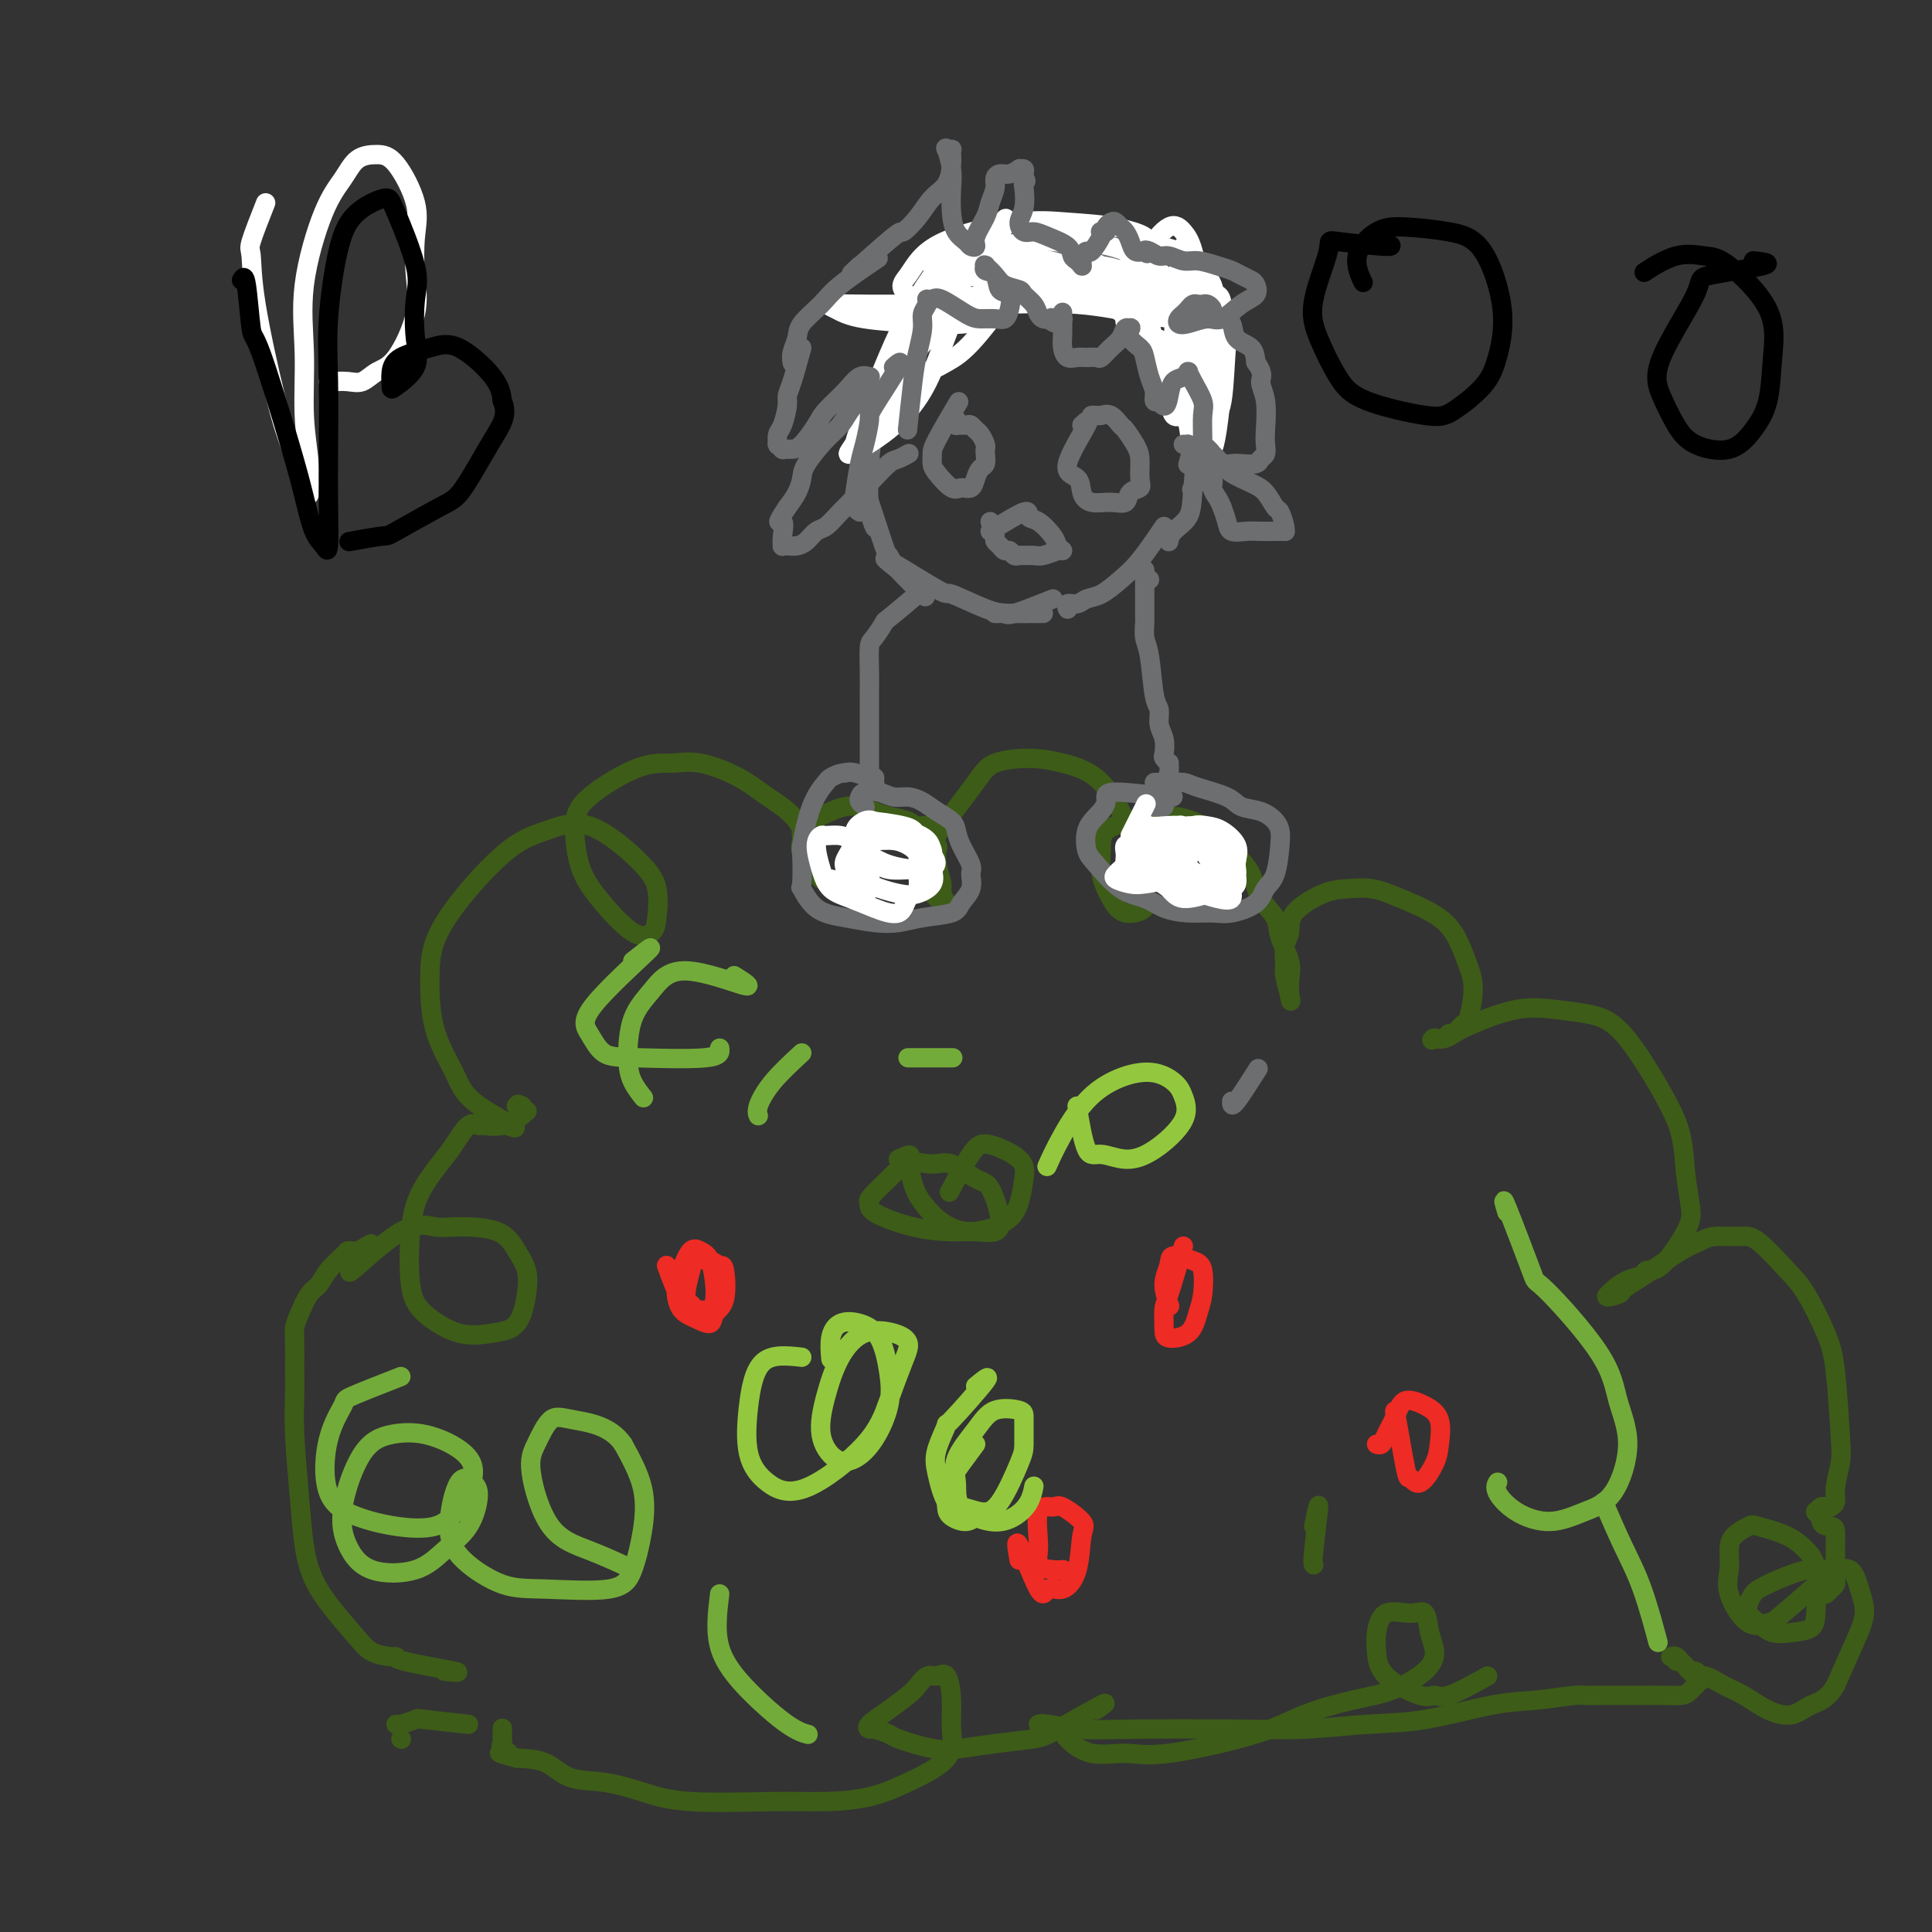 <svg viewBox='0 0 400 400' version='1.1' xmlns='http://www.w3.org/2000/svg' xmlns:xlink='http://www.w3.org/1999/xlink'><rect x="0" y="0" width="400" height="400" fill="#333333" stroke="none"/><g fill='none' stroke='#6D6E70' stroke-width='4' stroke-linecap='round' stroke-linejoin='round'><path d='M255,228c-0.022,0.667 -0.044,1.333 1,0c1.044,-1.333 3.156,-4.667 4,-6c0.844,-1.333 0.422,-0.667 0,0'/></g>
<g fill='none' stroke='#3D5C18' stroke-width='4' stroke-linecap='round' stroke-linejoin='round'><path d='M92,346c1.918,0.195 3.836,0.390 2,0c-1.836,-0.390 -7.425,-1.366 -10,-2c-2.575,-0.634 -2.135,-0.925 -2,-1c0.135,-0.075 -0.033,0.066 -1,0c-0.967,-0.066 -2.731,-0.338 -4,-1c-1.269,-0.662 -2.043,-1.715 -4,-4c-1.957,-2.285 -5.099,-5.803 -7,-9c-1.901,-3.197 -2.562,-6.072 -3,-9c-0.438,-2.928 -0.653,-5.907 -1,-10c-0.347,-4.093 -0.826,-9.298 -1,-13c-0.174,-3.702 -0.045,-5.900 0,-8c0.045,-2.100 0.004,-4.103 0,-6c-0.004,-1.897 0.030,-3.687 0,-5c-0.030,-1.313 -0.122,-2.150 0,-3c0.122,-0.850 0.460,-1.712 1,-3c0.540,-1.288 1.283,-3.000 2,-4c0.717,-1.000 1.407,-1.287 2,-2c0.593,-0.713 1.087,-1.851 2,-3c0.913,-1.149 2.245,-2.308 3,-3c0.755,-0.692 0.934,-0.918 1,-1c0.066,-0.082 0.018,-0.022 0,0c-0.018,0.022 -0.005,0.006 0,0c0.005,-0.006 0.002,-0.002 0,0c-0.002,0.002 -0.001,0.000 0,0c0.001,-0.000 0.004,-0.000 0,0c-0.004,0.000 -0.013,0.001 0,0c0.013,-0.001 0.048,-0.003 0,0c-0.048,0.003 -0.178,0.011 0,0c0.178,-0.011 0.663,-0.041 1,0c0.337,0.041 0.525,0.155 1,0c0.475,-0.155 1.238,-0.577 2,-1'/><path d='M76,258c1.333,-0.833 0.667,-0.417 0,0'/><path d='M75,260c-1.791,2.144 -3.581,4.288 -2,3c1.581,-1.288 6.534,-6.007 10,-8c3.466,-1.993 5.444,-1.258 7,-1c1.556,0.258 2.691,0.040 5,0c2.309,-0.040 5.792,0.097 8,1c2.208,0.903 3.142,2.570 4,4c0.858,1.430 1.639,2.621 2,4c0.361,1.379 0.301,2.946 0,5c-0.301,2.054 -0.844,4.593 -2,6c-1.156,1.407 -2.924,1.680 -5,2c-2.076,0.320 -4.461,0.685 -7,0c-2.539,-0.685 -5.232,-2.420 -7,-4c-1.768,-1.580 -2.612,-3.005 -3,-6c-0.388,-2.995 -0.319,-7.560 0,-11c0.319,-3.440 0.888,-5.755 2,-8c1.112,-2.245 2.768,-4.420 4,-6c1.232,-1.580 2.040,-2.565 3,-4c0.960,-1.435 2.071,-3.319 3,-4c0.929,-0.681 1.674,-0.158 2,0c0.326,0.158 0.232,-0.048 1,0c0.768,0.048 2.398,0.349 4,0c1.602,-0.349 3.176,-1.347 4,-2c0.824,-0.653 0.896,-0.959 1,-1c0.104,-0.041 0.238,0.185 0,0c-0.238,-0.185 -0.848,-0.782 -1,-1c-0.152,-0.218 0.156,-0.058 0,0c-0.156,0.058 -0.774,0.016 -1,0c-0.226,-0.016 -0.061,-0.004 0,0c0.061,0.004 0.017,0.001 0,0c-0.017,-0.001 -0.009,-0.001 0,0'/><path d='M107,229c0.500,-0.667 0.250,-0.333 0,0'/><path d='M105,233c1.237,0.438 2.475,0.876 1,0c-1.475,-0.876 -5.662,-3.065 -8,-5c-2.338,-1.935 -2.827,-3.617 -4,-6c-1.173,-2.383 -3.030,-5.467 -4,-9c-0.970,-3.533 -1.051,-7.517 -1,-11c0.051,-3.483 0.236,-6.467 3,-11c2.764,-4.533 8.107,-10.617 12,-14c3.893,-3.383 6.336,-4.067 9,-5c2.664,-0.933 5.550,-2.114 9,-1c3.450,1.114 7.465,4.525 10,7c2.535,2.475 3.588,4.015 4,6c0.412,1.985 0.181,4.415 0,6c-0.181,1.585 -0.312,2.326 -1,3c-0.688,0.674 -1.933,1.282 -4,0c-2.067,-1.282 -4.957,-4.452 -7,-7c-2.043,-2.548 -3.241,-4.472 -4,-7c-0.759,-2.528 -1.081,-5.660 -1,-8c0.081,-2.340 0.565,-3.887 3,-6c2.435,-2.113 6.820,-4.793 10,-6c3.180,-1.207 5.155,-0.942 7,-1c1.845,-0.058 3.559,-0.440 6,0c2.441,0.440 5.609,1.703 8,3c2.391,1.297 4.004,2.629 6,4c1.996,1.371 4.375,2.782 6,5c1.625,2.218 2.495,5.244 3,7c0.505,1.756 0.644,2.241 1,3c0.356,0.759 0.931,1.791 1,2c0.069,0.209 -0.366,-0.405 -1,-1c-0.634,-0.595 -1.467,-1.170 -2,-2c-0.533,-0.830 -0.767,-1.915 -1,-3'/><path d='M166,176c-0.446,-0.975 -0.062,-1.414 0,-2c0.062,-0.586 -0.199,-1.321 0,-2c0.199,-0.679 0.858,-1.303 2,-2c1.142,-0.697 2.769,-1.466 4,-2c1.231,-0.534 2.067,-0.834 3,-1c0.933,-0.166 1.964,-0.198 3,0c1.036,0.198 2.079,0.626 3,1c0.921,0.374 1.720,0.694 3,1c1.280,0.306 3.040,0.597 4,1c0.960,0.403 1.119,0.919 2,1c0.881,0.081 2.484,-0.272 3,0c0.516,0.272 -0.054,1.168 0,2c0.054,0.832 0.731,1.598 1,2c0.269,0.402 0.128,0.440 0,1c-0.128,0.560 -0.245,1.642 0,3c0.245,1.358 0.850,2.991 1,4c0.150,1.009 -0.155,1.396 0,2c0.155,0.604 0.769,1.427 1,2c0.231,0.573 0.077,0.896 0,1c-0.077,0.104 -0.077,-0.009 0,0c0.077,0.009 0.232,0.142 0,0c-0.232,-0.142 -0.851,-0.560 -1,-1c-0.149,-0.440 0.170,-0.903 0,-1c-0.170,-0.097 -0.830,0.171 -1,0c-0.170,-0.171 0.151,-0.781 0,-1c-0.151,-0.219 -0.772,-0.048 -1,0c-0.228,0.048 -0.061,-0.028 0,0c0.061,0.028 0.016,0.162 0,0c-0.016,-0.162 -0.005,-0.618 0,-1c0.005,-0.382 0.002,-0.691 0,-1'/><path d='M193,183c-0.439,-1.333 -0.035,-2.665 0,-4c0.035,-1.335 -0.299,-2.674 0,-4c0.299,-1.326 1.231,-2.641 3,-5c1.769,-2.359 4.376,-5.764 6,-8c1.624,-2.236 2.265,-3.304 4,-4c1.735,-0.696 4.564,-1.019 7,-1c2.436,0.019 4.480,0.382 7,1c2.520,0.618 5.516,1.492 8,4c2.484,2.508 4.457,6.650 6,10c1.543,3.350 2.657,5.910 3,8c0.343,2.090 -0.084,3.712 0,5c0.084,1.288 0.678,2.243 0,3c-0.678,0.757 -2.627,1.318 -4,1c-1.373,-0.318 -2.170,-1.514 -3,-3c-0.830,-1.486 -1.693,-3.263 -2,-5c-0.307,-1.737 -0.058,-3.433 0,-5c0.058,-1.567 -0.076,-3.005 1,-4c1.076,-0.995 3.361,-1.548 5,-2c1.639,-0.452 2.631,-0.804 4,-1c1.369,-0.196 3.114,-0.237 5,0c1.886,0.237 3.914,0.751 6,2c2.086,1.249 4.231,3.231 6,5c1.769,1.769 3.161,3.323 4,5c0.839,1.677 1.125,3.477 2,5c0.875,1.523 2.340,2.769 3,4c0.660,1.231 0.517,2.445 1,4c0.483,1.555 1.594,3.450 2,5c0.406,1.550 0.109,2.756 0,4c-0.109,1.244 -0.029,2.527 0,3c0.029,0.473 0.008,0.135 0,0c-0.008,-0.135 -0.004,-0.068 0,0'/><path d='M267,206c0.464,2.475 0.124,0.663 0,0c-0.124,-0.663 -0.033,-0.177 0,0c0.033,0.177 0.009,0.047 0,0c-0.009,-0.047 -0.001,-0.009 0,0c0.001,0.009 -0.004,-0.012 0,0c0.004,0.012 0.015,0.055 0,0c-0.015,-0.055 -0.058,-0.210 0,0c0.058,0.210 0.216,0.784 0,0c-0.216,-0.784 -0.805,-2.925 -1,-4c-0.195,-1.075 0.005,-1.083 0,-2c-0.005,-0.917 -0.214,-2.743 0,-4c0.214,-1.257 0.853,-1.946 1,-3c0.147,-1.054 -0.198,-2.474 1,-4c1.198,-1.526 3.937,-3.158 6,-4c2.063,-0.842 3.448,-0.894 5,-1c1.552,-0.106 3.270,-0.265 5,0c1.730,0.265 3.473,0.956 6,2c2.527,1.044 5.837,2.442 8,4c2.163,1.558 3.180,3.277 4,5c0.820,1.723 1.442,3.450 2,5c0.558,1.550 1.050,2.922 1,5c-0.050,2.078 -0.642,4.862 -1,6c-0.358,1.138 -0.482,0.631 -1,1c-0.518,0.369 -1.431,1.616 -2,2c-0.569,0.384 -0.793,-0.093 -1,0c-0.207,0.093 -0.395,0.757 -1,1c-0.605,0.243 -1.626,0.065 -2,0c-0.374,-0.065 -0.100,-0.017 0,0c0.100,0.017 0.027,0.005 0,0c-0.027,-0.005 -0.008,-0.001 0,0c0.008,0.001 0.004,0.001 0,0'/><path d='M297,215c-1.083,0.619 -0.290,0.166 0,0c0.290,-0.166 0.078,-0.044 0,0c-0.078,0.044 -0.021,0.012 0,0c0.021,-0.012 0.006,-0.003 0,0c-0.006,0.003 -0.003,0.001 0,0c0.003,-0.001 0.007,0.001 0,0c-0.007,-0.001 -0.025,-0.003 0,0c0.025,0.003 0.091,0.010 0,0c-0.091,-0.010 -0.341,-0.038 0,0c0.341,0.038 1.271,0.143 2,0c0.729,-0.143 1.256,-0.533 2,-1c0.744,-0.467 1.703,-1.010 4,-2c2.297,-0.990 5.930,-2.427 9,-3c3.070,-0.573 5.575,-0.281 8,0c2.425,0.281 4.768,0.551 7,1c2.232,0.449 4.353,1.078 7,4c2.647,2.922 5.820,8.136 8,12c2.180,3.864 3.367,6.378 4,9c0.633,2.622 0.712,5.353 1,8c0.288,2.647 0.783,5.210 1,7c0.217,1.790 0.155,2.807 -1,5c-1.155,2.193 -3.402,5.561 -5,7c-1.598,1.439 -2.547,0.950 -3,1c-0.453,0.050 -0.408,0.640 -1,1c-0.592,0.360 -1.819,0.489 -3,1c-1.181,0.511 -2.317,1.405 -3,2c-0.683,0.595 -0.915,0.891 -1,1c-0.085,0.109 -0.023,0.029 0,0c0.023,-0.029 0.007,-0.008 0,0c-0.007,0.008 -0.003,0.004 0,0'/><path d='M333,268c-1.268,0.961 1.063,0.363 2,0c0.937,-0.363 0.481,-0.492 1,-1c0.519,-0.508 2.013,-1.394 3,-2c0.987,-0.606 1.468,-0.933 3,-2c1.532,-1.067 4.115,-2.876 6,-4c1.885,-1.124 3.071,-1.564 4,-2c0.929,-0.436 1.602,-0.869 3,-1c1.398,-0.131 3.523,0.039 5,0c1.477,-0.039 2.308,-0.287 4,1c1.692,1.287 4.247,4.108 6,6c1.753,1.892 2.706,2.854 4,5c1.294,2.146 2.931,5.477 4,8c1.069,2.523 1.569,4.238 2,8c0.431,3.762 0.791,9.572 1,13c0.209,3.428 0.267,4.474 0,6c-0.267,1.526 -0.859,3.534 -1,5c-0.141,1.466 0.170,2.392 0,3c-0.170,0.608 -0.820,0.899 -1,1c-0.180,0.101 0.109,0.013 0,0c-0.109,-0.013 -0.618,0.049 -1,0c-0.382,-0.049 -0.638,-0.209 -1,0c-0.362,0.209 -0.829,0.788 -1,1c-0.171,0.212 -0.046,0.057 0,0c0.046,-0.057 0.012,-0.015 0,0c-0.012,0.015 -0.003,0.004 0,0c0.003,-0.004 0.000,-0.002 0,0c-0.000,0.002 0.003,0.003 0,0c-0.003,-0.003 -0.011,-0.011 0,0c0.011,0.011 0.041,0.041 0,0c-0.041,-0.041 -0.155,-0.155 0,0c0.155,0.155 0.577,0.577 1,1'/><path d='M377,314c-0.227,2.119 1.207,1.917 2,2c0.793,0.083 0.945,0.449 1,1c0.055,0.551 0.015,1.285 0,2c-0.015,0.715 -0.003,1.410 0,2c0.003,0.590 -0.003,1.076 0,2c0.003,0.924 0.016,2.285 0,3c-0.016,0.715 -0.060,0.784 0,1c0.060,0.216 0.222,0.580 0,1c-0.222,0.420 -0.830,0.897 -1,1c-0.170,0.103 0.098,-0.169 0,0c-0.098,0.169 -0.562,0.777 -1,1c-0.438,0.223 -0.849,0.060 -1,0c-0.151,-0.060 -0.041,-0.016 0,0c0.041,0.016 0.012,0.005 0,0c-0.012,-0.005 -0.006,-0.002 0,0'/><path d='M375,329c-2.821,2.462 -5.642,4.925 -7,6c-1.358,1.075 -1.254,0.763 -2,1c-0.746,0.237 -2.343,1.025 -4,0c-1.657,-1.025 -3.376,-3.861 -4,-6c-0.624,-2.139 -0.155,-3.580 0,-5c0.155,-1.420 -0.006,-2.820 0,-4c0.006,-1.180 0.179,-2.139 1,-3c0.821,-0.861 2.290,-1.624 3,-2c0.710,-0.376 0.660,-0.365 2,0c1.340,0.365 4.071,1.085 6,2c1.929,0.915 3.055,2.024 4,3c0.945,0.976 1.708,1.818 2,4c0.292,2.182 0.111,5.703 0,8c-0.111,2.297 -0.153,3.370 -1,4c-0.847,0.630 -2.501,0.818 -4,1c-1.499,0.182 -2.844,0.358 -4,0c-1.156,-0.358 -2.123,-1.249 -3,-2c-0.877,-0.751 -1.663,-1.361 -2,-2c-0.337,-0.639 -0.226,-1.305 0,-2c0.226,-0.695 0.568,-1.419 1,-2c0.432,-0.581 0.955,-1.020 3,-2c2.045,-0.980 5.611,-2.500 8,-3c2.389,-0.500 3.603,0.022 5,0c1.397,-0.022 2.979,-0.586 4,0c1.021,0.586 1.480,2.322 2,4c0.520,1.678 1.102,3.298 1,5c-0.102,1.702 -0.886,3.486 -2,6c-1.114,2.514 -2.557,5.757 -4,9'/><path d='M380,349c-1.881,3.100 -3.583,3.351 -5,4c-1.417,0.649 -2.547,1.696 -4,2c-1.453,0.304 -3.227,-0.136 -5,-1c-1.773,-0.864 -3.543,-2.152 -5,-3c-1.457,-0.848 -2.601,-1.256 -4,-2c-1.399,-0.744 -3.053,-1.825 -4,-2c-0.947,-0.175 -1.186,0.556 -2,0c-0.814,-0.556 -2.204,-2.398 -3,-3c-0.796,-0.602 -0.999,0.035 -1,0c-0.001,-0.035 0.198,-0.743 0,-1c-0.198,-0.257 -0.795,-0.065 -1,0c-0.205,0.065 -0.017,0.002 0,0c0.017,-0.002 -0.135,0.056 0,0c0.135,-0.056 0.557,-0.226 1,0c0.443,0.226 0.906,0.849 1,1c0.094,0.151 -0.182,-0.171 0,0c0.182,0.171 0.823,0.834 1,1c0.177,0.166 -0.110,-0.165 0,0c0.110,0.165 0.618,0.828 1,1c0.382,0.172 0.638,-0.146 1,0c0.362,0.146 0.831,0.755 1,1c0.169,0.245 0.039,0.125 0,0c-0.039,-0.125 0.013,-0.254 0,0c-0.013,0.254 -0.093,0.891 0,1c0.093,0.109 0.357,-0.311 0,0c-0.357,0.311 -1.337,1.351 -2,2c-0.663,0.649 -1.009,0.906 -2,1c-0.991,0.094 -2.626,0.025 -4,0c-1.374,-0.025 -2.485,-0.007 -4,0c-1.515,0.007 -3.433,0.002 -5,0c-1.567,-0.002 -2.784,-0.001 -4,0'/><path d='M331,351c-3.682,0.098 -3.389,-0.157 -5,0c-1.611,0.157 -5.128,0.725 -8,1c-2.872,0.275 -5.098,0.256 -9,1c-3.902,0.744 -9.478,2.252 -14,3c-4.522,0.748 -7.988,0.737 -12,1c-4.012,0.263 -8.570,0.799 -13,1c-4.430,0.201 -8.732,0.068 -15,0c-6.268,-0.068 -14.503,-0.071 -20,0c-5.497,0.071 -8.257,0.215 -11,0c-2.743,-0.215 -5.469,-0.789 -7,-1c-1.531,-0.211 -1.866,-0.060 -2,0c-0.134,0.060 -0.067,0.030 0,0'/><path d='M308,347c-3.080,1.714 -6.160,3.428 -8,4c-1.840,0.572 -2.441,0.002 -3,0c-0.559,-0.002 -1.075,0.562 -3,0c-1.925,-0.562 -5.260,-2.251 -7,-4c-1.740,-1.749 -1.885,-3.558 -2,-5c-0.115,-1.442 -0.200,-2.518 0,-4c0.200,-1.482 0.685,-3.370 2,-4c1.315,-0.630 3.461,-0.004 5,0c1.539,0.004 2.473,-0.616 3,0c0.527,0.616 0.649,2.468 1,4c0.351,1.532 0.931,2.745 1,4c0.069,1.255 -0.374,2.554 -2,4c-1.626,1.446 -4.436,3.040 -7,4c-2.564,0.960 -4.882,1.286 -8,2c-3.118,0.714 -7.035,1.816 -10,3c-2.965,1.184 -4.976,2.452 -10,4c-5.024,1.548 -13.059,3.378 -18,4c-4.941,0.622 -6.788,0.037 -9,0c-2.212,-0.037 -4.789,0.475 -7,0c-2.211,-0.475 -4.057,-1.935 -5,-3c-0.943,-1.065 -0.984,-1.733 -1,-2c-0.016,-0.267 -0.008,-0.134 0,0'/><path d='M227,354c1.342,-0.934 2.685,-1.869 1,-1c-1.685,0.869 -6.397,3.541 -9,5c-2.603,1.459 -3.097,1.705 -5,2c-1.903,0.295 -5.215,0.640 -8,1c-2.785,0.360 -5.044,0.733 -7,1c-1.956,0.267 -3.609,0.426 -6,0c-2.391,-0.426 -5.519,-1.436 -7,-2c-1.481,-0.564 -1.313,-0.682 -2,-1c-0.687,-0.318 -2.227,-0.838 -3,-1c-0.773,-0.162 -0.779,0.032 -1,0c-0.221,-0.032 -0.656,-0.289 0,-1c0.656,-0.711 2.402,-1.874 4,-3c1.598,-1.126 3.048,-2.214 4,-3c0.952,-0.786 1.408,-1.268 2,-2c0.592,-0.732 1.321,-1.713 2,-2c0.679,-0.287 1.309,0.120 2,0c0.691,-0.120 1.443,-0.766 2,0c0.557,0.766 0.918,2.944 1,5c0.082,2.056 -0.117,3.991 0,6c0.117,2.009 0.548,4.093 -1,6c-1.548,1.907 -5.076,3.637 -8,5c-2.924,1.363 -5.245,2.360 -8,3c-2.755,0.640 -5.946,0.925 -9,1c-3.054,0.075 -5.972,-0.058 -11,0c-5.028,0.058 -12.167,0.306 -17,0c-4.833,-0.306 -7.361,-1.168 -10,-2c-2.639,-0.832 -5.388,-1.635 -8,-2c-2.612,-0.365 -5.088,-0.290 -7,-1c-1.912,-0.710 -3.261,-2.203 -5,-3c-1.739,-0.797 -3.870,-0.899 -6,-1'/><path d='M107,364c-5.962,-1.574 -2.865,-1.010 -2,-1c0.865,0.010 -0.500,-0.533 -1,-1c-0.500,-0.467 -0.134,-0.857 0,-1c0.134,-0.143 0.036,-0.040 0,0c-0.036,0.040 -0.010,0.017 0,0c0.010,-0.017 0.003,-0.029 0,0c-0.003,0.029 -0.001,0.099 0,0c0.001,-0.099 0.000,-0.366 0,-1c-0.000,-0.634 -0.000,-1.634 0,-2c0.000,-0.366 0.000,-0.099 0,0c-0.000,0.099 -0.000,0.028 0,0c0.000,-0.028 0.000,-0.014 0,0'/><path d='M97,357c-3.660,-0.392 -7.321,-0.785 -9,-1c-1.679,-0.215 -1.378,-0.254 -2,0c-0.622,0.254 -2.167,0.799 -3,1c-0.833,0.201 -0.952,0.057 -1,0c-0.048,-0.057 -0.024,-0.029 0,0'/><path d='M83,360c0.000,0.000 0.100,0.100 0.1,0.1'/></g>
<g fill='none' stroke='#73AB3A' stroke-width='4' stroke-linecap='round' stroke-linejoin='round'><path d='M83,285c-4.082,1.597 -8.163,3.194 -10,4c-1.837,0.806 -1.429,0.822 -2,2c-0.571,1.178 -2.120,3.519 -3,7c-0.880,3.481 -1.089,8.100 0,11c1.089,2.900 3.478,4.079 6,5c2.522,0.921 5.178,1.583 8,2c2.822,0.417 5.811,0.588 8,0c2.189,-0.588 3.578,-1.935 5,-4c1.422,-2.065 2.878,-4.849 3,-7c0.122,-2.151 -1.089,-3.670 -3,-5c-1.911,-1.330 -4.522,-2.472 -7,-3c-2.478,-0.528 -4.825,-0.443 -7,0c-2.175,0.443 -4.179,1.242 -6,4c-1.821,2.758 -3.458,7.474 -4,11c-0.542,3.526 0.011,5.863 1,8c0.989,2.137 2.413,4.073 5,5c2.587,0.927 6.338,0.845 9,0c2.662,-0.845 4.235,-2.455 6,-4c1.765,-1.545 3.722,-3.027 5,-5c1.278,-1.973 1.878,-4.438 2,-6c0.122,-1.562 -0.234,-2.222 -1,-3c-0.766,-0.778 -1.942,-1.673 -3,0c-1.058,1.673 -1.998,5.915 -2,9c-0.002,3.085 0.933,5.014 3,7c2.067,1.986 5.264,4.030 8,5c2.736,0.970 5.009,0.868 9,1c3.991,0.132 9.699,0.500 13,0c3.301,-0.500 4.194,-1.866 5,-4c0.806,-2.134 1.525,-5.036 2,-8c0.475,-2.964 0.707,-5.990 0,-9c-0.707,-3.010 -2.354,-6.005 -4,-9'/><path d='M129,299c-2.622,-3.850 -7.177,-4.476 -10,-5c-2.823,-0.524 -3.914,-0.945 -5,0c-1.086,0.945 -2.167,3.255 -3,5c-0.833,1.745 -1.416,2.923 -1,6c0.416,3.077 1.833,8.051 4,11c2.167,2.949 5.083,3.871 8,5c2.917,1.129 5.833,2.465 7,3c1.167,0.535 0.583,0.267 0,0'/><path d='M131,199c2.467,-1.940 4.933,-3.879 3,-2c-1.933,1.879 -8.266,7.577 -11,11c-2.734,3.423 -1.871,4.572 -1,6c0.871,1.428 1.749,3.135 3,4c1.251,0.865 2.875,0.887 7,1c4.125,0.113 10.750,0.318 14,0c3.250,-0.318 3.125,-1.159 3,-2'/><path d='M152,202c2.022,1.273 4.044,2.545 2,2c-2.044,-0.545 -8.154,-2.908 -12,-3c-3.846,-0.092 -5.430,2.088 -7,4c-1.570,1.912 -3.128,3.557 -4,6c-0.872,2.443 -1.058,5.686 -1,8c0.058,2.314 0.362,3.700 1,5c0.638,1.300 1.611,2.514 2,3c0.389,0.486 0.195,0.243 0,0'/><path d='M149,330c-0.469,3.826 -0.938,7.652 0,11c0.938,3.348 3.282,6.217 6,9c2.718,2.783 5.809,5.480 8,7c2.191,1.520 3.483,1.863 4,2c0.517,0.137 0.258,0.069 0,0'/><path d='M312,251c-0.557,-1.861 -1.115,-3.722 0,-1c1.115,2.722 3.902,10.029 5,13c1.098,2.971 0.508,1.608 3,4c2.492,2.392 8.066,8.541 11,13c2.934,4.459 3.229,7.228 4,10c0.771,2.772 2.020,5.548 2,9c-0.020,3.452 -1.309,7.581 -3,10c-1.691,2.419 -3.784,3.128 -6,4c-2.216,0.872 -4.555,1.908 -7,2c-2.445,0.092 -4.996,-0.759 -7,-2c-2.004,-1.241 -3.463,-2.873 -4,-4c-0.537,-1.127 -0.154,-1.751 0,-2c0.154,-0.249 0.077,-0.125 0,0'/><path d='M332,311c1.327,3.083 2.655,6.167 4,9c1.345,2.833 2.708,5.417 4,9c1.292,3.583 2.512,8.167 3,10c0.488,1.833 0.244,0.917 0,0'/><path d='M194,219c2.000,0.000 4.000,0.000 3,0c-1.000,0.000 -5.000,0.000 -9,0'/><path d='M166,218c-2.196,2.030 -4.393,4.060 -6,6c-1.607,1.940 -2.625,3.792 -3,5c-0.375,1.208 -0.107,1.774 0,2c0.107,0.226 0.054,0.113 0,0'/></g>
<g fill='none' stroke='#6D6E70' stroke-width='4' stroke-linecap='round' stroke-linejoin='round'><path d='M202,61c1.520,-0.539 3.041,-1.077 1,0c-2.041,1.077 -7.643,3.771 -10,5c-2.357,1.229 -1.469,0.995 -2,2c-0.531,1.005 -2.483,3.249 -4,6c-1.517,2.751 -2.601,6.010 -3,8c-0.399,1.990 -0.114,2.711 0,3c0.114,0.289 0.057,0.144 0,0'/><path d='M189,73c2.090,-2.349 4.181,-4.698 3,-3c-1.181,1.698 -5.633,7.443 -8,11c-2.367,3.557 -2.648,4.925 -3,7c-0.352,2.075 -0.775,4.855 -1,8c-0.225,3.145 -0.253,6.654 0,9c0.253,2.346 0.787,3.527 1,4c0.213,0.473 0.107,0.236 0,0'/><path d='M179,103c-0.428,-2.157 -0.856,-4.315 0,-2c0.856,2.315 2.997,9.101 4,12c1.003,2.899 0.867,1.911 1,2c0.133,0.089 0.536,1.255 2,3c1.464,1.745 3.990,4.070 5,5c1.010,0.930 0.505,0.465 0,0'/><path d='M186,118c-1.935,-1.517 -3.871,-3.033 -2,-2c1.871,1.033 7.548,4.617 10,6c2.452,1.383 1.679,0.567 3,1c1.321,0.433 4.735,2.116 7,3c2.265,0.884 3.379,0.969 5,1c1.621,0.031 3.749,0.009 5,0c1.251,-0.009 1.626,-0.004 2,0'/><path d='M194,59c-0.610,1.329 -1.221,2.657 0,1c1.221,-1.657 4.272,-6.300 6,-8c1.728,-1.700 2.133,-0.456 2,0c-0.133,0.456 -0.805,0.123 0,0c0.805,-0.123 3.087,-0.035 4,0c0.913,0.035 0.456,0.018 0,0'/><path d='M198,60c-1.414,0.847 -2.827,1.694 -1,1c1.827,-0.694 6.895,-2.929 10,-4c3.105,-1.071 4.247,-0.977 6,-1c1.753,-0.023 4.116,-0.164 6,0c1.884,0.164 3.288,0.632 5,1c1.712,0.368 3.730,0.638 5,1c1.270,0.362 1.791,0.818 2,1c0.209,0.182 0.104,0.091 0,0'/><path d='M219,53c-2.117,0.433 -4.234,0.865 -2,1c2.234,0.135 8.818,-0.029 12,0c3.182,0.029 2.961,0.250 4,1c1.039,0.750 3.336,2.030 5,3c1.664,0.970 2.694,1.630 4,3c1.306,1.370 2.886,3.450 4,5c1.114,1.550 1.761,2.571 2,4c0.239,1.429 0.068,3.265 0,4c-0.068,0.735 -0.034,0.367 0,0'/><path d='M246,70c1.215,3.592 2.431,7.183 3,9c0.569,1.817 0.493,1.858 0,4c-0.493,2.142 -1.402,6.384 -2,9c-0.598,2.616 -0.885,3.604 -1,4c-0.115,0.396 -0.057,0.198 0,0'/><path d='M246,81c-0.219,-1.020 -0.438,-2.040 0,0c0.438,2.040 1.533,7.141 2,9c0.467,1.859 0.307,0.478 0,2c-0.307,1.522 -0.762,5.949 -1,9c-0.238,3.051 -0.260,4.726 -1,6c-0.740,1.274 -2.198,2.146 -3,3c-0.802,0.854 -0.947,1.692 -1,2c-0.053,0.308 -0.015,0.088 0,0c0.015,-0.088 0.008,-0.044 0,0'/><path d='M241,109c-1.760,2.591 -3.521,5.182 -5,7c-1.479,1.818 -2.677,2.864 -4,4c-1.323,1.136 -2.771,2.361 -4,3c-1.229,0.639 -2.238,0.693 -3,1c-0.762,0.307 -1.276,0.866 -2,1c-0.724,0.134 -1.656,-0.156 -2,0c-0.344,0.156 -0.098,0.759 0,1c0.098,0.241 0.049,0.121 0,0'/><path d='M218,124c-3.177,1.268 -6.354,2.536 -8,3c-1.646,0.464 -1.761,0.124 -2,0c-0.239,-0.124 -0.603,-0.033 -1,0c-0.397,0.033 -0.828,0.010 -1,0c-0.172,-0.010 -0.086,-0.005 0,0'/></g>
<g fill='none' stroke='#FFFFFF' stroke-width='4' stroke-linecap='round' stroke-linejoin='round'><path d='M206,60c-3.191,0.957 -6.382,1.913 -8,3c-1.618,1.087 -1.663,2.303 -4,5c-2.337,2.697 -6.964,6.875 -10,11c-3.036,4.125 -4.479,8.196 -6,11c-1.521,2.804 -3.119,4.341 -2,4c1.119,-0.341 4.956,-2.559 8,-5c3.044,-2.441 5.294,-5.103 7,-8c1.706,-2.897 2.867,-6.028 4,-9c1.133,-2.972 2.240,-5.785 3,-8c0.760,-2.215 1.175,-3.834 1,-5c-0.175,-1.166 -0.941,-1.881 -2,-2c-1.059,-0.119 -2.412,0.356 -4,2c-1.588,1.644 -3.412,4.457 -5,7c-1.588,2.543 -2.939,4.817 -4,8c-1.061,3.183 -1.831,7.277 -2,9c-0.169,1.723 0.263,1.076 1,0c0.737,-1.076 1.780,-2.582 3,-5c1.220,-2.418 2.619,-5.747 4,-9c1.381,-3.253 2.746,-6.429 4,-10c1.254,-3.571 2.396,-7.537 3,-9c0.604,-1.463 0.669,-0.424 0,1c-0.669,1.424 -2.071,3.234 -4,6c-1.929,2.766 -4.385,6.488 -7,12c-2.615,5.512 -5.389,12.815 -7,17c-1.611,4.185 -2.059,5.253 -2,6c0.059,0.747 0.625,1.174 2,0c1.375,-1.174 3.559,-3.950 5,-7c1.441,-3.050 2.139,-6.374 5,-12c2.861,-5.626 7.886,-13.553 11,-18c3.114,-4.447 4.318,-5.413 5,-6c0.682,-0.587 0.841,-0.793 1,-1'/><path d='M206,48c4.486,-6.385 1.202,-0.348 0,4c-1.202,4.348 -0.323,7.008 0,9c0.323,1.992 0.089,3.316 0,4c-0.089,0.684 -0.033,0.727 -1,1c-0.967,0.273 -2.958,0.777 -5,1c-2.042,0.223 -4.135,0.165 -8,0c-3.865,-0.165 -9.502,-0.437 -13,-1c-3.498,-0.563 -4.856,-1.418 -6,-2c-1.144,-0.582 -2.073,-0.890 -1,-1c1.073,-0.110 4.147,-0.023 8,0c3.853,0.023 8.483,-0.019 13,0c4.517,0.019 8.920,0.099 14,0c5.080,-0.099 10.838,-0.376 16,0c5.162,0.376 9.730,1.407 13,2c3.270,0.593 5.244,0.749 7,1c1.756,0.251 3.294,0.595 3,0c-0.294,-0.595 -2.419,-2.131 -5,-3c-2.581,-0.869 -5.616,-1.070 -9,-2c-3.384,-0.930 -7.116,-2.587 -12,-4c-4.884,-1.413 -10.921,-2.582 -15,-3c-4.079,-0.418 -6.202,-0.086 -8,0c-1.798,0.086 -3.271,-0.076 -4,0c-0.729,0.076 -0.712,0.388 0,1c0.712,0.612 2.120,1.523 6,2c3.880,0.477 10.231,0.519 15,1c4.769,0.481 7.957,1.401 11,2c3.043,0.599 5.943,0.876 8,1c2.057,0.124 3.273,0.095 4,0c0.727,-0.095 0.965,-0.256 0,-1c-0.965,-0.744 -3.133,-2.070 -6,-3c-2.867,-0.930 -6.434,-1.465 -10,-2'/><path d='M221,55c-4.237,-1.327 -6.830,-1.643 -10,-2c-3.170,-0.357 -6.919,-0.754 -10,-1c-3.081,-0.246 -5.496,-0.340 -6,0c-0.504,0.340 0.901,1.114 2,2c1.099,0.886 1.892,1.883 5,3c3.108,1.117 8.531,2.353 13,3c4.469,0.647 7.985,0.706 11,1c3.015,0.294 5.528,0.825 8,1c2.472,0.175 4.904,-0.005 6,0c1.096,0.005 0.855,0.194 1,0c0.145,-0.194 0.677,-0.773 -1,-2c-1.677,-1.227 -5.563,-3.104 -8,-4c-2.437,-0.896 -3.425,-0.812 -4,-1c-0.575,-0.188 -0.735,-0.648 -1,0c-0.265,0.648 -0.633,2.403 1,5c1.633,2.597 5.269,6.037 8,8c2.731,1.963 4.558,2.451 6,3c1.442,0.549 2.500,1.161 3,1c0.500,-0.161 0.442,-1.094 1,-3c0.558,-1.906 1.732,-4.783 2,-8c0.268,-3.217 -0.369,-6.773 -1,-9c-0.631,-2.227 -1.257,-3.127 -2,-4c-0.743,-0.873 -1.605,-1.721 -3,-1c-1.395,0.721 -3.323,3.011 -4,5c-0.677,1.989 -0.102,3.679 0,6c0.102,2.321 -0.267,5.274 0,8c0.267,2.726 1.171,5.225 2,8c0.829,2.775 1.583,5.826 2,8c0.417,2.174 0.497,3.470 1,4c0.503,0.530 1.429,0.294 2,-1c0.571,-1.294 0.785,-3.647 1,-6'/><path d='M246,79c0.463,-2.579 0.121,-5.526 0,-8c-0.121,-2.474 -0.021,-4.473 0,-8c0.021,-3.527 -0.037,-8.580 0,-11c0.037,-2.420 0.169,-2.208 0,-2c-0.169,0.208 -0.641,0.410 -1,1c-0.359,0.590 -0.607,1.566 -1,5c-0.393,3.434 -0.932,9.325 -1,14c-0.068,4.675 0.335,8.134 1,11c0.665,2.866 1.592,5.137 2,7c0.408,1.863 0.296,3.316 1,4c0.704,0.684 2.224,0.599 3,0c0.776,-0.599 0.807,-1.712 1,-4c0.193,-2.288 0.546,-5.753 1,-9c0.454,-3.247 1.009,-6.277 1,-9c-0.009,-2.723 -0.581,-5.138 -1,-7c-0.419,-1.862 -0.686,-3.172 -1,-4c-0.314,-0.828 -0.674,-1.174 -1,-1c-0.326,0.174 -0.616,0.868 -1,3c-0.384,2.132 -0.860,5.701 -1,9c-0.140,3.299 0.056,6.327 0,10c-0.056,3.673 -0.365,7.991 0,10c0.365,2.009 1.404,1.709 2,2c0.596,0.291 0.749,1.171 1,1c0.251,-0.171 0.600,-1.394 1,-4c0.400,-2.606 0.850,-6.594 1,-10c0.150,-3.406 -0.001,-6.230 0,-9c0.001,-2.770 0.155,-5.485 0,-7c-0.155,-1.515 -0.619,-1.829 -1,-2c-0.381,-0.171 -0.680,-0.200 -1,1c-0.320,1.200 -0.663,3.629 -1,6c-0.337,2.371 -0.669,4.686 -1,7'/><path d='M249,75c-0.671,3.199 -0.349,5.195 0,7c0.349,1.805 0.724,3.418 1,4c0.276,0.582 0.451,0.132 1,0c0.549,-0.132 1.470,0.053 2,-3c0.530,-3.053 0.669,-9.344 1,-12c0.331,-2.656 0.854,-1.677 0,-4c-0.854,-2.323 -3.086,-7.947 -5,-11c-1.914,-3.053 -3.510,-3.533 -5,-4c-1.490,-0.467 -2.873,-0.919 -4,-1c-1.127,-0.081 -1.996,0.209 -3,1c-1.004,0.791 -2.141,2.083 -3,5c-0.859,2.917 -1.439,7.457 -1,10c0.439,2.543 1.897,3.087 3,4c1.103,0.913 1.852,2.196 3,3c1.148,0.804 2.695,1.131 4,0c1.305,-1.131 2.368,-3.718 3,-6c0.632,-2.282 0.834,-4.259 0,-6c-0.834,-1.741 -2.702,-3.245 -5,-5c-2.298,-1.755 -5.024,-3.761 -8,-5c-2.976,-1.239 -6.200,-1.710 -10,-2c-3.800,-0.290 -8.175,-0.397 -11,0c-2.825,0.397 -4.100,1.299 -5,2c-0.900,0.701 -1.424,1.202 -2,2c-0.576,0.798 -1.205,1.894 -1,3c0.205,1.106 1.242,2.221 3,3c1.758,0.779 4.237,1.222 7,1c2.763,-0.222 5.809,-1.109 9,-2c3.191,-0.891 6.525,-1.785 9,-3c2.475,-1.215 4.089,-2.750 5,-4c0.911,-1.250 1.117,-2.214 0,-3c-1.117,-0.786 -3.559,-1.393 -6,-2'/><path d='M231,47c-2.770,-0.501 -6.695,-0.752 -10,-1c-3.305,-0.248 -5.989,-0.493 -10,0c-4.011,0.493 -9.348,1.723 -13,3c-3.652,1.277 -5.618,2.602 -7,4c-1.382,1.398 -2.180,2.868 -3,4c-0.820,1.132 -1.662,1.926 -1,3c0.662,1.074 2.828,2.426 5,3c2.172,0.574 4.349,0.368 7,0c2.651,-0.368 5.776,-0.899 9,-2c3.224,-1.101 6.546,-2.772 9,-4c2.454,-1.228 4.038,-2.011 5,-3c0.962,-0.989 1.301,-2.183 0,-3c-1.301,-0.817 -4.244,-1.259 -7,-1c-2.756,0.259 -5.326,1.217 -8,2c-2.674,0.783 -5.452,1.392 -9,4c-3.548,2.608 -7.868,7.215 -10,10c-2.132,2.785 -2.077,3.747 -2,5c0.077,1.253 0.178,2.797 1,4c0.822,1.203 2.367,2.066 4,2c1.633,-0.066 3.354,-1.061 5,-2c1.646,-0.939 3.215,-1.823 6,-5c2.785,-3.177 6.785,-8.648 9,-12c2.215,-3.352 2.646,-4.586 3,-6c0.354,-1.414 0.631,-3.008 0,-3c-0.631,0.008 -2.170,1.617 -3,3c-0.830,1.383 -0.951,2.538 -1,3c-0.049,0.462 -0.024,0.231 0,0'/></g>
<g fill='none' stroke='#6D6E70' stroke-width='4' stroke-linecap='round' stroke-linejoin='round'><path d='M185,76c0.965,-0.850 1.930,-1.700 1,0c-0.930,1.700 -3.755,5.950 -5,8c-1.245,2.050 -0.909,1.901 -1,3c-0.091,1.099 -0.609,3.447 -1,5c-0.391,1.553 -0.654,2.311 -1,4c-0.346,1.689 -0.773,4.308 -1,6c-0.227,1.692 -0.253,2.455 0,3c0.253,0.545 0.787,0.870 1,1c0.213,0.130 0.107,0.065 0,0'/><path d='M181,54c0.702,-0.472 1.405,-0.945 0,0c-1.405,0.945 -4.916,3.306 -7,5c-2.084,1.694 -2.740,2.720 -4,4c-1.260,1.280 -3.122,2.812 -4,4c-0.878,1.188 -0.771,2.030 -1,3c-0.229,0.970 -0.792,2.069 -1,3c-0.208,0.931 -0.059,1.695 0,2c0.059,0.305 0.030,0.153 0,0'/><path d='M166,72c-0.726,2.650 -1.452,5.300 -2,7c-0.548,1.700 -0.917,2.449 -1,3c-0.083,0.551 0.121,0.904 0,2c-0.121,1.096 -0.568,2.935 -1,4c-0.432,1.065 -0.849,1.356 -1,2c-0.151,0.644 -0.037,1.640 0,2c0.037,0.360 -0.004,0.082 0,0c0.004,-0.082 0.053,0.031 0,0c-0.053,-0.031 -0.207,-0.204 0,0c0.207,0.204 0.776,0.787 1,1c0.224,0.213 0.103,0.057 0,0c-0.103,-0.057 -0.189,-0.014 0,0c0.189,0.014 0.654,-0.001 1,0c0.346,0.001 0.575,0.016 1,0c0.425,-0.016 1.048,-0.065 2,-1c0.952,-0.935 2.235,-2.758 3,-4c0.765,-1.242 1.014,-1.903 2,-3c0.986,-1.097 2.709,-2.632 4,-4c1.291,-1.368 2.151,-2.571 3,-3c0.849,-0.429 1.686,-0.084 2,0c0.314,0.084 0.106,-0.092 0,0c-0.106,0.092 -0.111,0.451 0,1c0.111,0.549 0.338,1.289 0,2c-0.338,0.711 -1.239,1.394 -2,2c-0.761,0.606 -1.380,1.134 -2,2c-0.620,0.866 -1.240,2.069 -2,3c-0.760,0.931 -1.659,1.589 -3,3c-1.341,1.411 -3.122,3.574 -4,5c-0.878,1.426 -0.852,2.115 -1,3c-0.148,0.885 -0.471,1.967 -1,3c-0.529,1.033 -1.265,2.016 -2,3'/><path d='M163,105c-2.856,4.243 -1.495,2.850 -1,3c0.495,0.150 0.125,1.845 0,3c-0.125,1.155 -0.003,1.772 0,2c0.003,0.228 -0.112,0.068 0,0c0.112,-0.068 0.453,-0.045 1,0c0.547,0.045 1.302,0.110 2,0c0.698,-0.110 1.339,-0.397 2,-1c0.661,-0.603 1.341,-1.521 2,-2c0.659,-0.479 1.297,-0.517 2,-1c0.703,-0.483 1.472,-1.410 3,-3c1.528,-1.590 3.814,-3.841 5,-5c1.186,-1.159 1.270,-1.225 2,-2c0.730,-0.775 2.104,-2.260 3,-3c0.896,-0.740 1.312,-0.734 2,-1c0.688,-0.266 1.647,-0.802 2,-1c0.353,-0.198 0.101,-0.056 0,0c-0.101,0.056 -0.050,0.028 0,0'/><path d='M178,55c-1.287,1.202 -2.575,2.404 -1,1c1.575,-1.404 6.012,-5.413 8,-7c1.988,-1.587 1.528,-0.750 2,-1c0.472,-0.250 1.878,-1.586 3,-3c1.122,-1.414 1.961,-2.904 3,-4c1.039,-1.096 2.279,-1.796 3,-3c0.721,-1.204 0.922,-2.910 1,-4c0.078,-1.090 0.034,-1.563 0,-2c-0.034,-0.437 -0.058,-0.837 0,-1c0.058,-0.163 0.198,-0.089 0,0c-0.198,0.089 -0.733,0.193 -1,0c-0.267,-0.193 -0.266,-0.683 0,0c0.266,0.683 0.796,2.540 1,4c0.204,1.460 0.082,2.524 0,4c-0.082,1.476 -0.123,3.363 0,5c0.123,1.637 0.409,3.023 1,4c0.591,0.977 1.486,1.545 2,2c0.514,0.455 0.648,0.796 1,1c0.352,0.204 0.921,0.269 1,0c0.079,-0.269 -0.333,-0.874 0,-2c0.333,-1.126 1.412,-2.775 2,-4c0.588,-1.225 0.685,-2.026 1,-3c0.315,-0.974 0.849,-2.121 1,-3c0.151,-0.879 -0.080,-1.489 0,-2c0.080,-0.511 0.470,-0.922 1,-1c0.530,-0.078 1.200,0.178 2,0c0.800,-0.178 1.731,-0.791 2,-1c0.269,-0.209 -0.124,-0.015 0,0c0.124,0.015 0.764,-0.150 1,0c0.236,0.150 0.067,0.614 0,1c-0.067,0.386 -0.034,0.693 0,1'/><path d='M212,37c0.779,0.375 0.225,0.812 0,1c-0.225,0.188 -0.121,0.127 0,1c0.121,0.873 0.261,2.681 0,4c-0.261,1.319 -0.921,2.149 -1,3c-0.079,0.851 0.423,1.723 1,2c0.577,0.277 1.229,-0.042 2,0c0.771,0.042 1.660,0.446 3,1c1.340,0.554 3.129,1.259 4,2c0.871,0.741 0.822,1.519 1,2c0.178,0.481 0.584,0.665 1,1c0.416,0.335 0.844,0.823 1,1c0.156,0.177 0.042,0.044 0,0c-0.042,-0.044 -0.012,-0.000 0,0c0.012,0.000 0.007,-0.043 0,0c-0.007,0.043 -0.014,0.172 0,0c0.014,-0.172 0.050,-0.645 0,-1c-0.050,-0.355 -0.185,-0.593 0,-1c0.185,-0.407 0.689,-0.985 1,-1c0.311,-0.015 0.427,0.533 1,0c0.573,-0.533 1.603,-2.146 2,-3c0.397,-0.854 0.162,-0.950 0,-1c-0.162,-0.050 -0.251,-0.053 0,0c0.251,0.053 0.841,0.161 1,0c0.159,-0.161 -0.112,-0.591 0,-1c0.112,-0.409 0.608,-0.798 1,-1c0.392,-0.202 0.682,-0.219 1,0c0.318,0.219 0.665,0.672 1,1c0.335,0.328 0.657,0.531 1,1c0.343,0.469 0.708,1.203 1,2c0.292,0.797 0.512,1.656 1,2c0.488,0.344 1.244,0.172 2,0'/><path d='M237,52c1.049,0.946 0.171,0.310 0,0c-0.171,-0.310 0.365,-0.294 1,0c0.635,0.294 1.370,0.866 2,1c0.630,0.134 1.156,-0.171 2,0c0.844,0.171 2.008,0.819 3,1c0.992,0.181 1.814,-0.106 3,0c1.186,0.106 2.738,0.605 4,1c1.262,0.395 2.235,0.687 3,1c0.765,0.313 1.321,0.649 2,1c0.679,0.351 1.479,0.719 2,1c0.521,0.281 0.763,0.477 1,1c0.237,0.523 0.471,1.373 0,2c-0.471,0.627 -1.646,1.030 -3,2c-1.354,0.970 -2.885,2.506 -4,3c-1.115,0.494 -1.812,-0.053 -3,0c-1.188,0.053 -2.865,0.705 -4,1c-1.135,0.295 -1.727,0.233 -2,0c-0.273,-0.233 -0.228,-0.637 0,-1c0.228,-0.363 0.639,-0.686 1,-1c0.361,-0.314 0.674,-0.621 1,-1c0.326,-0.379 0.666,-0.831 1,-1c0.334,-0.169 0.662,-0.057 1,0c0.338,0.057 0.685,0.057 1,0c0.315,-0.057 0.600,-0.172 1,0c0.400,0.172 0.917,0.630 1,1c0.083,0.370 -0.269,0.650 0,1c0.269,0.350 1.158,0.768 2,1c0.842,0.232 1.638,0.279 2,1c0.362,0.721 0.290,2.117 1,3c0.710,0.883 2.203,1.252 3,2c0.797,0.748 0.899,1.874 1,3'/><path d='M260,75c1.868,2.606 1.037,3.122 1,4c-0.037,0.878 0.719,2.119 1,4c0.281,1.881 0.088,4.403 0,6c-0.088,1.597 -0.072,2.270 0,3c0.072,0.730 0.201,1.516 0,2c-0.201,0.484 -0.730,0.667 -1,1c-0.270,0.333 -0.281,0.816 -1,1c-0.719,0.184 -2.148,0.070 -3,0c-0.852,-0.070 -1.128,-0.096 -2,0c-0.872,0.096 -2.339,0.313 -3,0c-0.661,-0.313 -0.517,-1.156 -1,-2c-0.483,-0.844 -1.592,-1.689 -2,-2c-0.408,-0.311 -0.113,-0.088 0,0c0.113,0.088 0.045,0.040 0,0c-0.045,-0.040 -0.066,-0.071 0,0c0.066,0.071 0.220,0.244 1,1c0.780,0.756 2.188,2.094 3,3c0.812,0.906 1.029,1.378 2,2c0.971,0.622 2.695,1.392 4,2c1.305,0.608 2.192,1.053 3,2c0.808,0.947 1.538,2.397 2,3c0.462,0.603 0.654,0.358 1,1c0.346,0.642 0.844,2.172 1,3c0.156,0.828 -0.030,0.953 0,1c0.030,0.047 0.274,0.014 0,0c-0.274,-0.014 -1.068,-0.009 -2,0c-0.932,0.009 -2.004,0.022 -3,0c-0.996,-0.022 -1.916,-0.078 -3,0c-1.084,0.078 -2.330,0.290 -3,0c-0.670,-0.290 -0.763,-1.083 -1,-2c-0.237,-0.917 -0.619,-1.959 -1,-3'/><path d='M253,105c-0.466,-1.125 -0.632,-1.438 -1,-2c-0.368,-0.562 -0.937,-1.372 -1,-2c-0.063,-0.628 0.382,-1.072 0,-2c-0.382,-0.928 -1.590,-2.340 -2,-3c-0.410,-0.660 -0.023,-0.569 0,-1c0.023,-0.431 -0.320,-1.383 -1,-2c-0.680,-0.617 -1.698,-0.897 -2,-1c-0.302,-0.103 0.111,-0.028 0,0c-0.111,0.028 -0.746,0.008 -1,0c-0.254,-0.008 -0.127,-0.004 0,0'/><path d='M188,88c-0.092,0.872 -0.183,1.745 0,0c0.183,-1.745 0.641,-6.106 1,-9c0.359,-2.894 0.618,-4.320 1,-6c0.382,-1.680 0.886,-3.613 1,-5c0.114,-1.387 -0.163,-2.227 0,-3c0.163,-0.773 0.765,-1.478 1,-2c0.235,-0.522 0.104,-0.862 0,-1c-0.104,-0.138 -0.181,-0.075 0,0c0.181,0.075 0.618,0.163 1,0c0.382,-0.163 0.708,-0.578 2,0c1.292,0.578 3.551,2.150 5,3c1.449,0.850 2.089,0.977 3,1c0.911,0.023 2.093,-0.058 3,0c0.907,0.058 1.537,0.254 2,0c0.463,-0.254 0.757,-0.957 1,-2c0.243,-1.043 0.433,-2.427 0,-3c-0.433,-0.573 -1.489,-0.335 -2,-1c-0.511,-0.665 -0.478,-2.232 -1,-3c-0.522,-0.768 -1.598,-0.736 -2,-1c-0.402,-0.264 -0.131,-0.824 0,-1c0.131,-0.176 0.123,0.033 0,0c-0.123,-0.033 -0.360,-0.308 0,0c0.360,0.308 1.319,1.199 2,2c0.681,0.801 1.086,1.514 2,2c0.914,0.486 2.339,0.747 3,1c0.661,0.253 0.558,0.499 1,1c0.442,0.501 1.428,1.258 2,2c0.572,0.742 0.731,1.469 1,2c0.269,0.531 0.648,0.866 1,1c0.352,0.134 0.676,0.067 1,0'/><path d='M217,66c2.255,1.702 1.393,0.456 1,0c-0.393,-0.456 -0.315,-0.121 0,0c0.315,0.121 0.869,0.029 1,0c0.131,-0.029 -0.161,0.006 0,0c0.161,-0.006 0.775,-0.055 1,0c0.225,0.055 0.060,0.212 0,0c-0.060,-0.212 -0.016,-0.792 0,-1c0.016,-0.208 0.004,-0.043 0,0c-0.004,0.043 -0.002,-0.035 0,0c0.002,0.035 0.003,0.185 0,0c-0.003,-0.185 -0.009,-0.705 0,0c0.009,0.705 0.032,2.634 0,4c-0.032,1.366 -0.121,2.169 0,3c0.121,0.831 0.451,1.688 1,2c0.549,0.312 1.316,0.077 2,0c0.684,-0.077 1.286,0.002 2,0c0.714,-0.002 1.539,-0.085 2,0c0.461,0.085 0.558,0.339 1,0c0.442,-0.339 1.229,-1.269 2,-2c0.771,-0.731 1.525,-1.262 2,-2c0.475,-0.738 0.670,-1.684 1,-2c0.330,-0.316 0.795,-0.004 1,0c0.205,0.004 0.149,-0.302 0,0c-0.149,0.302 -0.390,1.211 0,2c0.390,0.789 1.410,1.459 2,2c0.590,0.541 0.749,0.954 1,2c0.251,1.046 0.593,2.724 1,4c0.407,1.276 0.879,2.151 1,3c0.121,0.849 -0.108,1.671 0,2c0.108,0.329 0.554,0.164 1,0'/><path d='M240,83c1.349,2.264 1.720,0.425 2,-1c0.280,-1.425 0.467,-2.435 1,-3c0.533,-0.565 1.413,-0.683 2,-1c0.587,-0.317 0.883,-0.832 1,-1c0.117,-0.168 0.056,0.011 0,0c-0.056,-0.011 -0.106,-0.212 0,0c0.106,0.212 0.368,0.836 1,2c0.632,1.164 1.636,2.866 2,4c0.364,1.134 0.090,1.698 0,3c-0.090,1.302 0.003,3.341 0,5c-0.003,1.659 -0.104,2.940 0,4c0.104,1.060 0.413,1.901 0,3c-0.413,1.099 -1.546,2.457 -2,3c-0.454,0.543 -0.227,0.272 0,0'/><path d='M198,84c0.423,-0.715 0.847,-1.431 0,0c-0.847,1.431 -2.963,5.008 -4,7c-1.037,1.992 -0.994,2.400 -1,3c-0.006,0.600 -0.062,1.392 0,2c0.062,0.608 0.240,1.033 1,2c0.760,0.967 2.101,2.476 3,3c0.899,0.524 1.355,0.061 2,0c0.645,-0.061 1.479,0.278 2,0c0.521,-0.278 0.728,-1.174 1,-2c0.272,-0.826 0.610,-1.582 1,-2c0.390,-0.418 0.834,-0.497 1,-1c0.166,-0.503 0.056,-1.430 0,-2c-0.056,-0.570 -0.057,-0.783 0,-1c0.057,-0.217 0.171,-0.436 0,-1c-0.171,-0.564 -0.628,-1.472 -1,-2c-0.372,-0.528 -0.660,-0.677 -1,-1c-0.340,-0.323 -0.732,-0.819 -1,-1c-0.268,-0.181 -0.412,-0.048 -1,0c-0.588,0.048 -1.622,0.009 -2,0c-0.378,-0.009 -0.101,0.012 0,0c0.101,-0.012 0.027,-0.056 0,0c-0.027,0.056 -0.007,0.211 0,0c0.007,-0.211 0.002,-0.789 0,-1c-0.002,-0.211 -0.001,-0.057 0,0c0.001,0.057 0.000,0.016 0,0c-0.000,-0.016 -0.000,-0.008 0,0'/><path d='M224,88c0.931,-0.835 1.861,-1.670 1,0c-0.861,1.670 -3.515,5.844 -4,8c-0.485,2.156 1.198,2.292 2,3c0.802,0.708 0.724,1.987 1,3c0.276,1.013 0.904,1.761 2,2c1.096,0.239 2.658,-0.031 4,0c1.342,0.031 2.465,0.363 3,0c0.535,-0.363 0.481,-1.423 1,-2c0.519,-0.577 1.610,-0.673 2,-1c0.390,-0.327 0.078,-0.884 0,-2c-0.078,-1.116 0.079,-2.790 0,-4c-0.079,-1.210 -0.392,-1.956 -1,-3c-0.608,-1.044 -1.511,-2.385 -2,-3c-0.489,-0.615 -0.566,-0.505 -1,-1c-0.434,-0.495 -1.227,-1.597 -2,-2c-0.773,-0.403 -1.527,-0.108 -2,0c-0.473,0.108 -0.666,0.029 -1,0c-0.334,-0.029 -0.810,-0.008 -1,0c-0.190,0.008 -0.095,0.004 0,0'/><path d='M205,110c2.883,-1.794 5.766,-3.588 7,-4c1.234,-0.412 0.818,0.559 1,1c0.182,0.441 0.963,0.353 2,1c1.037,0.647 2.329,2.029 3,3c0.671,0.971 0.720,1.532 1,2c0.280,0.468 0.791,0.843 1,1c0.209,0.157 0.116,0.095 0,0c-0.116,-0.095 -0.255,-0.222 -1,0c-0.745,0.222 -2.098,0.793 -3,1c-0.902,0.207 -1.355,0.052 -2,0c-0.645,-0.052 -1.482,0.001 -2,0c-0.518,-0.001 -0.716,-0.056 -1,0c-0.284,0.056 -0.654,0.222 -1,0c-0.346,-0.222 -0.666,-0.831 -1,-1c-0.334,-0.169 -0.681,0.104 -1,0c-0.319,-0.104 -0.611,-0.585 -1,-1c-0.389,-0.415 -0.874,-0.766 -1,-1c-0.126,-0.234 0.107,-0.353 0,-1c-0.107,-0.647 -0.553,-1.824 -1,-3'/><path d='M190,123c0.000,0.000 0.100,0.100 0.1,0.1'/><path d='M190,123c0.000,0.000 0.100,0.100 0.1,0.1'/><path d='M190,123c-2.475,2.084 -4.950,4.168 -6,5c-1.050,0.832 -0.674,0.413 -1,1c-0.326,0.587 -1.355,2.179 -2,3c-0.645,0.821 -0.905,0.870 -1,2c-0.095,1.130 -0.026,3.340 0,5c0.026,1.660 0.007,2.771 0,4c-0.007,1.229 -0.002,2.577 0,4c0.002,1.423 0.000,2.921 0,4c-0.000,1.079 -0.000,1.738 0,3c0.000,1.262 0.000,3.127 0,4c-0.000,0.873 0.000,0.756 0,1c-0.000,0.244 -0.000,0.850 0,1c0.000,0.150 0.000,-0.156 0,0c-0.000,0.156 -0.001,0.774 0,1c0.001,0.226 0.004,0.061 0,0c-0.004,-0.061 -0.015,-0.016 0,0c0.015,0.016 0.057,0.003 0,0c-0.057,-0.003 -0.211,0.003 0,0c0.211,-0.003 0.788,-0.015 1,0c0.212,0.015 0.058,0.058 0,0c-0.058,-0.058 -0.020,-0.216 0,0c0.020,0.216 0.022,0.805 0,1c-0.022,0.195 -0.068,-0.004 0,0c0.068,0.004 0.250,0.211 0,0c-0.250,-0.211 -0.933,-0.840 -1,-1c-0.067,-0.160 0.482,0.149 0,0c-0.482,-0.149 -1.995,-0.757 -3,-1c-1.005,-0.243 -1.503,-0.122 -2,0'/><path d='M175,160c-1.432,0.058 -2.513,0.703 -3,1c-0.487,0.297 -0.379,0.246 -1,1c-0.621,0.754 -1.972,2.314 -3,5c-1.028,2.686 -1.733,6.498 -2,8c-0.267,1.502 -0.096,0.692 0,2c0.096,1.308 0.117,4.732 0,6c-0.117,1.268 -0.374,0.379 0,1c0.374,0.621 1.378,2.752 3,4c1.622,1.248 3.864,1.614 6,2c2.136,0.386 4.168,0.792 6,1c1.832,0.208 3.465,0.219 5,0c1.535,-0.219 2.971,-0.668 5,-1c2.029,-0.332 4.651,-0.548 6,-1c1.349,-0.452 1.427,-1.139 2,-2c0.573,-0.861 1.642,-1.897 2,-3c0.358,-1.103 0.003,-2.273 0,-3c-0.003,-0.727 0.344,-1.010 0,-2c-0.344,-0.990 -1.379,-2.689 -2,-4c-0.621,-1.311 -0.827,-2.236 -1,-3c-0.173,-0.764 -0.315,-1.367 -1,-2c-0.685,-0.633 -1.915,-1.298 -3,-2c-1.085,-0.702 -2.024,-1.443 -3,-2c-0.976,-0.557 -1.988,-0.931 -3,-1c-1.012,-0.069 -2.023,0.166 -3,0c-0.977,-0.166 -1.918,-0.734 -3,-1c-1.082,-0.266 -2.304,-0.229 -3,0c-0.696,0.229 -0.867,0.649 -1,1c-0.133,0.351 -0.228,0.633 0,1c0.228,0.367 0.779,0.819 1,1c0.221,0.181 0.110,0.090 0,0'/><path d='M236,118c0.000,0.000 2.000,2.000 2,2'/><path d='M237,118c-0.007,3.652 -0.013,7.304 0,9c0.013,1.696 0.046,1.437 0,2c-0.046,0.563 -0.171,1.950 0,3c0.171,1.050 0.638,1.764 1,4c0.362,2.236 0.619,5.993 1,8c0.381,2.007 0.886,2.264 1,3c0.114,0.736 -0.162,1.953 0,3c0.162,1.047 0.761,1.925 1,3c0.239,1.075 0.118,2.346 0,3c-0.118,0.654 -0.231,0.691 0,1c0.231,0.309 0.808,0.892 1,1c0.192,0.108 -0.001,-0.258 0,0c0.001,0.258 0.196,1.139 0,2c-0.196,0.861 -0.785,1.702 -1,2c-0.215,0.298 -0.058,0.055 0,0c0.058,-0.055 0.015,0.079 0,0c-0.015,-0.079 -0.003,-0.371 0,0c0.003,0.371 -0.003,1.406 0,2c0.003,0.594 0.015,0.748 0,1c-0.015,0.252 -0.055,0.604 0,1c0.055,0.396 0.207,0.838 0,1c-0.207,0.162 -0.774,0.043 -1,0c-0.226,-0.043 -0.113,-0.012 0,0c0.113,0.012 0.226,0.003 0,0c-0.226,-0.003 -0.792,-0.001 -1,0c-0.208,0.001 -0.060,0.000 0,0c0.060,-0.000 0.030,-0.000 0,0'/><path d='M240,164c2.042,0.577 4.085,1.153 2,1c-2.085,-0.153 -8.297,-1.037 -11,-1c-2.703,0.037 -1.898,0.994 -2,2c-0.102,1.006 -1.113,2.063 -2,3c-0.887,0.937 -1.651,1.756 -2,3c-0.349,1.244 -0.282,2.914 0,4c0.282,1.086 0.780,1.587 2,3c1.220,1.413 3.162,3.737 5,5c1.838,1.263 3.571,1.464 5,2c1.429,0.536 2.554,1.407 4,2c1.446,0.593 3.213,0.909 5,1c1.787,0.091 3.596,-0.045 5,0c1.404,0.045 2.404,0.269 4,0c1.596,-0.269 3.787,-1.031 5,-2c1.213,-0.969 1.448,-2.146 2,-3c0.552,-0.854 1.422,-1.384 2,-3c0.578,-1.616 0.863,-4.316 1,-6c0.137,-1.684 0.126,-2.352 0,-3c-0.126,-0.648 -0.366,-1.276 -1,-2c-0.634,-0.724 -1.663,-1.543 -3,-2c-1.337,-0.457 -2.982,-0.553 -4,-1c-1.018,-0.447 -1.411,-1.244 -3,-2c-1.589,-0.756 -4.376,-1.471 -6,-2c-1.624,-0.529 -2.085,-0.874 -3,-1c-0.915,-0.126 -2.284,-0.034 -3,0c-0.716,0.034 -0.780,0.009 -1,0c-0.220,-0.009 -0.598,-0.002 -1,0c-0.402,0.002 -0.829,0.001 -1,0c-0.171,-0.001 -0.085,-0.000 0,0'/></g>
<g fill='none' stroke='#FFFFFF' stroke-width='4' stroke-linecap='round' stroke-linejoin='round'><path d='M254,184c0.553,0.907 1.105,1.814 0,0c-1.105,-1.814 -3.869,-6.350 -5,-8c-1.131,-1.650 -0.630,-0.413 -1,0c-0.370,0.413 -1.613,0.001 -2,0c-0.387,-0.001 0.080,0.409 0,1c-0.080,0.591 -0.707,1.362 -1,2c-0.293,0.638 -0.251,1.144 0,2c0.251,0.856 0.712,2.061 2,3c1.288,0.939 3.403,1.612 5,2c1.597,0.388 2.677,0.489 3,0c0.323,-0.489 -0.111,-1.570 0,-2c0.111,-0.430 0.766,-0.210 1,-1c0.234,-0.790 0.046,-2.591 -1,-4c-1.046,-1.409 -2.949,-2.426 -4,-3c-1.051,-0.574 -1.248,-0.706 -2,-1c-0.752,-0.294 -2.058,-0.750 -3,-1c-0.942,-0.250 -1.520,-0.295 -2,0c-0.480,0.295 -0.862,0.930 -1,1c-0.138,0.070 -0.033,-0.424 0,0c0.033,0.424 -0.005,1.768 1,3c1.005,1.232 3.053,2.353 4,3c0.947,0.647 0.792,0.820 2,1c1.208,0.180 3.779,0.367 5,0c1.221,-0.367 1.093,-1.289 1,-2c-0.093,-0.711 -0.150,-1.211 0,-2c0.150,-0.789 0.507,-1.866 0,-3c-0.507,-1.134 -1.878,-2.325 -3,-3c-1.122,-0.675 -1.994,-0.836 -3,-1c-1.006,-0.164 -2.144,-0.333 -3,0c-0.856,0.333 -1.428,1.166 -2,2'/><path d='M245,173c-0.988,0.681 -0.957,1.383 -1,2c-0.043,0.617 -0.161,1.148 0,2c0.161,0.852 0.602,2.026 2,3c1.398,0.974 3.753,1.748 5,2c1.247,0.252 1.387,-0.018 2,0c0.613,0.018 1.699,0.324 2,0c0.301,-0.324 -0.183,-1.278 0,-2c0.183,-0.722 1.033,-1.213 1,-2c-0.033,-0.787 -0.950,-1.871 -2,-3c-1.050,-1.129 -2.233,-2.304 -3,-3c-0.767,-0.696 -1.119,-0.913 -2,-1c-0.881,-0.087 -2.290,-0.044 -3,0c-0.710,0.044 -0.721,0.087 -1,0c-0.279,-0.087 -0.826,-0.306 -1,0c-0.174,0.306 0.024,1.135 0,2c-0.024,0.865 -0.270,1.764 0,2c0.270,0.236 1.056,-0.192 2,0c0.944,0.192 2.048,1.005 3,1c0.952,-0.005 1.753,-0.828 2,-1c0.247,-0.172 -0.062,0.308 0,0c0.062,-0.308 0.493,-1.402 0,-2c-0.493,-0.598 -1.911,-0.699 -3,-1c-1.089,-0.301 -1.851,-0.803 -3,-1c-1.149,-0.197 -2.686,-0.088 -4,0c-1.314,0.088 -2.405,0.156 -3,0c-0.595,-0.156 -0.693,-0.536 -1,0c-0.307,0.536 -0.823,1.989 -1,3c-0.177,1.011 -0.017,1.580 0,2c0.017,0.420 -0.111,0.690 0,1c0.111,0.310 0.460,0.660 1,1c0.540,0.340 1.270,0.670 2,1'/><path d='M239,179c1.115,0.297 2.401,0.038 3,0c0.599,-0.038 0.509,0.144 1,0c0.491,-0.144 1.562,-0.613 2,-1c0.438,-0.387 0.245,-0.692 0,-1c-0.245,-0.308 -0.540,-0.618 -1,-1c-0.460,-0.382 -1.083,-0.836 -2,-1c-0.917,-0.164 -2.126,-0.038 -3,0c-0.874,0.038 -1.412,-0.011 -2,0c-0.588,0.011 -1.225,0.082 -2,0c-0.775,-0.082 -1.687,-0.316 -2,0c-0.313,0.316 -0.025,1.182 0,2c0.025,0.818 -0.211,1.589 0,2c0.211,0.411 0.869,0.463 2,1c1.131,0.537 2.737,1.560 4,2c1.263,0.440 2.185,0.297 3,0c0.815,-0.297 1.524,-0.749 2,-1c0.476,-0.251 0.719,-0.301 1,-1c0.281,-0.699 0.601,-2.046 0,-3c-0.601,-0.954 -2.122,-1.515 -3,-2c-0.878,-0.485 -1.112,-0.895 -2,-1c-0.888,-0.105 -2.429,0.093 -3,0c-0.571,-0.093 -0.172,-0.479 0,0c0.172,0.479 0.115,1.821 0,3c-0.115,1.179 -0.290,2.193 0,3c0.290,0.807 1.043,1.405 2,2c0.957,0.595 2.116,1.187 3,2c0.884,0.813 1.491,1.848 3,2c1.509,0.152 3.920,-0.578 5,-1c1.080,-0.422 0.829,-0.537 1,-1c0.171,-0.463 0.763,-1.275 1,-2c0.237,-0.725 0.118,-1.362 0,-2'/><path d='M252,180c0.794,-1.781 -0.719,-3.235 -2,-4c-1.281,-0.765 -2.328,-0.843 -3,-1c-0.672,-0.157 -0.968,-0.393 -3,0c-2.032,0.393 -5.802,1.415 -7,2c-1.198,0.585 0.174,0.734 0,1c-0.174,0.266 -1.894,0.649 -3,1c-1.106,0.351 -1.599,0.669 -2,1c-0.401,0.331 -0.711,0.675 -1,1c-0.289,0.325 -0.559,0.630 0,1c0.559,0.370 1.946,0.803 3,1c1.054,0.197 1.775,0.156 3,0c1.225,-0.156 2.954,-0.426 4,-1c1.046,-0.574 1.409,-1.450 2,-2c0.591,-0.550 1.412,-0.774 2,-1c0.588,-0.226 0.945,-0.454 1,-1c0.055,-0.546 -0.191,-1.408 -1,-2c-0.809,-0.592 -2.180,-0.912 -3,-1c-0.820,-0.088 -1.089,0.057 -2,0c-0.911,-0.057 -2.463,-0.315 -3,0c-0.537,0.315 -0.060,1.202 0,2c0.060,0.798 -0.296,1.506 0,2c0.296,0.494 1.243,0.773 2,1c0.757,0.227 1.324,0.401 3,1c1.676,0.599 4.459,1.625 6,2c1.541,0.375 1.838,0.101 3,0c1.162,-0.101 3.189,-0.029 4,0c0.811,0.029 0.405,0.014 0,0'/><path d='M254,176c0.750,0.333 1.500,0.667 1,1c-0.500,0.333 -2.250,0.667 -4,1'/><path d='M237,167c0.250,-0.500 0.500,-1.000 0,0c-0.500,1.000 -1.750,3.500 -3,6'/><path d='M172,182c3.401,0.904 6.801,1.808 8,2c1.199,0.192 0.195,-0.326 0,-1c-0.195,-0.674 0.418,-1.502 0,-3c-0.418,-1.498 -1.868,-3.666 -3,-5c-1.132,-1.334 -1.947,-1.834 -3,-2c-1.053,-0.166 -2.344,0.004 -3,0c-0.656,-0.004 -0.676,-0.181 -1,0c-0.324,0.181 -0.952,0.720 -1,2c-0.048,1.280 0.484,3.302 1,5c0.516,1.698 1.016,3.072 2,4c0.984,0.928 2.453,1.411 4,2c1.547,0.589 3.170,1.284 5,2c1.830,0.716 3.865,1.454 5,1c1.135,-0.454 1.371,-2.100 2,-3c0.629,-0.900 1.652,-1.054 2,-2c0.348,-0.946 0.020,-2.684 0,-4c-0.020,-1.316 0.267,-2.210 0,-3c-0.267,-0.790 -1.087,-1.477 -2,-2c-0.913,-0.523 -1.920,-0.881 -3,-1c-1.080,-0.119 -2.235,0.001 -3,0c-0.765,-0.001 -1.141,-0.124 -2,0c-0.859,0.124 -2.200,0.496 -3,1c-0.800,0.504 -1.057,1.142 -1,2c0.057,0.858 0.429,1.938 1,3c0.571,1.062 1.341,2.108 3,3c1.659,0.892 4.208,1.631 6,2c1.792,0.369 2.829,0.369 4,0c1.171,-0.369 2.478,-1.105 3,-2c0.522,-0.895 0.261,-1.947 0,-3'/><path d='M193,180c1.246,-1.238 0.861,-1.832 0,-3c-0.861,-1.168 -2.196,-2.909 -3,-4c-0.804,-1.091 -1.075,-1.531 -3,-2c-1.925,-0.469 -5.505,-0.968 -7,-1c-1.495,-0.032 -0.905,0.402 -1,1c-0.095,0.598 -0.875,1.361 -1,2c-0.125,0.639 0.404,1.153 1,2c0.596,0.847 1.260,2.028 2,3c0.740,0.972 1.558,1.733 3,2c1.442,0.267 3.510,0.038 5,0c1.490,-0.038 2.402,0.116 3,0c0.598,-0.116 0.884,-0.503 1,-1c0.116,-0.497 0.064,-1.103 0,-2c-0.064,-0.897 -0.138,-2.084 -1,-3c-0.862,-0.916 -2.512,-1.561 -4,-2c-1.488,-0.439 -2.813,-0.672 -4,-1c-1.187,-0.328 -2.237,-0.751 -3,-1c-0.763,-0.249 -1.241,-0.323 -2,0c-0.759,0.323 -1.799,1.043 -2,2c-0.201,0.957 0.436,2.152 1,3c0.564,0.848 1.055,1.351 2,2c0.945,0.649 2.345,1.446 4,2c1.655,0.554 3.564,0.866 5,1c1.436,0.134 2.398,0.091 3,0c0.602,-0.091 0.845,-0.231 1,-1c0.155,-0.769 0.221,-2.167 0,-3c-0.221,-0.833 -0.729,-1.099 -2,-2c-1.271,-0.901 -3.304,-2.435 -5,-3c-1.696,-0.565 -3.056,-0.161 -4,0c-0.944,0.161 -1.472,0.081 -2,0'/><path d='M180,171c-2.569,-0.313 -2.492,1.405 -3,3c-0.508,1.595 -1.600,3.067 -2,4c-0.400,0.933 -0.108,1.328 0,2c0.108,0.672 0.031,1.621 0,2c-0.031,0.379 -0.015,0.190 0,0'/><path d='M55,42c-1.265,3.208 -2.530,6.416 -3,8c-0.470,1.584 -0.144,1.545 0,3c0.144,1.455 0.105,4.403 1,10c0.895,5.597 2.723,13.844 4,19c1.277,5.156 2.004,7.223 3,10c0.996,2.777 2.263,6.265 3,8c0.737,1.735 0.944,1.716 1,2c0.056,0.284 -0.041,0.871 0,0c0.041,-0.871 0.219,-3.201 0,-6c-0.219,-2.799 -0.834,-6.068 -1,-10c-0.166,-3.932 0.118,-8.528 0,-13c-0.118,-4.472 -0.636,-8.820 0,-14c0.636,-5.180 2.426,-11.191 4,-15c1.574,-3.809 2.930,-5.416 4,-7c1.070,-1.584 1.852,-3.144 3,-4c1.148,-0.856 2.661,-1.007 4,-1c1.339,0.007 2.506,0.174 4,2c1.494,1.826 3.317,5.312 4,8c0.683,2.688 0.227,4.578 0,7c-0.227,2.422 -0.224,5.374 0,8c0.224,2.626 0.668,4.924 0,8c-0.668,3.076 -2.448,6.929 -4,9c-1.552,2.071 -2.875,2.359 -4,3c-1.125,0.641 -2.053,1.636 -3,2c-0.947,0.364 -1.914,0.098 -3,0c-1.086,-0.098 -2.292,-0.026 -3,0c-0.708,0.026 -0.916,0.008 -1,0c-0.084,-0.008 -0.042,-0.004 0,0'/></g>
<g fill='none' stroke='#000000' stroke-width='4' stroke-linecap='round' stroke-linejoin='round'><path d='M50,58c0.327,-0.579 0.654,-1.158 1,1c0.346,2.158 0.711,7.054 1,9c0.289,1.946 0.501,0.944 2,5c1.499,4.056 4.286,13.171 6,19c1.714,5.829 2.354,8.373 3,11c0.646,2.627 1.297,5.337 2,7c0.703,1.663 1.457,2.281 2,3c0.543,0.719 0.876,1.541 1,0c0.124,-1.541 0.039,-5.443 0,-9c-0.039,-3.557 -0.030,-6.769 0,-11c0.030,-4.231 0.083,-9.480 0,-14c-0.083,-4.520 -0.303,-8.312 0,-13c0.303,-4.688 1.128,-10.274 2,-14c0.872,-3.726 1.790,-5.593 3,-7c1.210,-1.407 2.713,-2.355 4,-3c1.287,-0.645 2.358,-0.989 3,-1c0.642,-0.011 0.855,0.309 2,3c1.145,2.691 3.221,7.751 4,11c0.779,3.249 0.262,4.687 0,7c-0.262,2.313 -0.267,5.501 0,8c0.267,2.499 0.806,4.310 0,6c-0.806,1.690 -2.958,3.259 -4,4c-1.042,0.741 -0.975,0.652 -1,0c-0.025,-0.652 -0.144,-1.869 0,-3c0.144,-1.131 0.550,-2.176 2,-3c1.450,-0.824 3.945,-1.427 6,-2c2.055,-0.573 3.669,-1.116 6,0c2.331,1.116 5.380,3.890 7,6c1.620,2.110 1.810,3.555 2,5'/><path d='M104,83c1.260,2.951 -0.091,4.828 -2,8c-1.909,3.172 -4.376,7.638 -6,10c-1.624,2.362 -2.405,2.619 -5,4c-2.595,1.381 -7.005,3.886 -9,5c-1.995,1.114 -1.576,0.838 -3,1c-1.424,0.162 -4.693,0.760 -6,1c-1.307,0.240 -0.654,0.120 0,0'/><path d='M286,50c1.519,0.529 3.038,1.057 1,1c-2.038,-0.057 -7.634,-0.701 -10,-1c-2.366,-0.299 -1.502,-0.254 -2,2c-0.498,2.254 -2.359,6.717 -3,10c-0.641,3.283 -0.061,5.388 1,8c1.061,2.612 2.602,5.733 4,8c1.398,2.267 2.654,3.682 6,5c3.346,1.318 8.784,2.541 12,3c3.216,0.459 4.211,0.156 6,-1c1.789,-1.156 4.374,-3.164 6,-5c1.626,-1.836 2.295,-3.501 3,-6c0.705,-2.499 1.446,-5.832 1,-10c-0.446,-4.168 -2.079,-9.169 -4,-12c-1.921,-2.831 -4.129,-3.490 -7,-4c-2.871,-0.510 -6.405,-0.872 -9,-1c-2.595,-0.128 -4.252,-0.024 -6,1c-1.748,1.024 -3.586,2.968 -4,5c-0.414,2.032 0.596,4.152 1,5c0.404,0.848 0.202,0.424 0,0'/><path d='M363,54c2.056,0.226 4.111,0.453 2,1c-2.111,0.547 -8.389,1.416 -11,2c-2.611,0.584 -1.556,0.884 -3,4c-1.444,3.116 -5.388,9.048 -7,13c-1.612,3.952 -0.893,5.924 0,8c0.893,2.076 1.959,4.257 3,6c1.041,1.743 2.058,3.047 4,4c1.942,0.953 4.811,1.554 7,1c2.189,-0.554 3.699,-2.264 5,-4c1.301,-1.736 2.394,-3.498 3,-6c0.606,-2.502 0.724,-5.745 1,-9c0.276,-3.255 0.711,-6.521 -1,-10c-1.711,-3.479 -5.566,-7.170 -8,-9c-2.434,-1.830 -3.446,-1.800 -5,-2c-1.554,-0.200 -3.649,-0.631 -6,0c-2.351,0.631 -4.957,2.323 -6,3c-1.043,0.677 -0.521,0.338 0,0'/></g>
<g fill='none' stroke='#EE2B24' stroke-width='4' stroke-linecap='round' stroke-linejoin='round'><path d='M138,262c1.049,2.872 2.099,5.745 3,7c0.901,1.255 1.654,0.894 2,1c0.346,0.106 0.287,0.681 1,1c0.713,0.319 2.199,0.384 3,0c0.801,-0.384 0.916,-1.216 1,-2c0.084,-0.784 0.135,-1.518 0,-3c-0.135,-1.482 -0.457,-3.710 -1,-5c-0.543,-1.290 -1.307,-1.642 -2,-2c-0.693,-0.358 -1.316,-0.720 -2,0c-0.684,0.720 -1.430,2.524 -2,4c-0.570,1.476 -0.964,2.624 -1,4c-0.036,1.376 0.285,2.980 1,4c0.715,1.020 1.824,1.457 3,2c1.176,0.543 2.418,1.194 3,1c0.582,-0.194 0.505,-1.232 1,-2c0.495,-0.768 1.562,-1.264 2,-3c0.438,-1.736 0.248,-4.711 0,-6c-0.248,-1.289 -0.554,-0.893 -1,-1c-0.446,-0.107 -1.031,-0.716 -2,-1c-0.969,-0.284 -2.323,-0.244 -3,0c-0.677,0.244 -0.679,0.693 -1,2c-0.321,1.307 -0.962,3.474 -1,5c-0.038,1.526 0.528,2.411 1,3c0.472,0.589 0.849,0.883 1,1c0.151,0.117 0.075,0.059 0,0'/><path d='M211,323c-0.411,-2.292 -0.821,-4.584 0,-3c0.821,1.584 2.874,7.045 4,9c1.126,1.955 1.325,0.404 2,0c0.675,-0.404 1.827,0.339 3,0c1.173,-0.339 2.366,-1.761 3,-4c0.634,-2.239 0.708,-5.296 1,-7c0.292,-1.704 0.801,-2.056 0,-3c-0.801,-0.944 -2.911,-2.481 -4,-3c-1.089,-0.519 -1.158,-0.020 -2,0c-0.842,0.020 -2.456,-0.440 -3,1c-0.544,1.440 -0.016,4.778 0,7c0.016,2.222 -0.480,3.328 0,4c0.480,0.672 1.937,0.912 3,1c1.063,0.088 1.732,0.025 2,0c0.268,-0.025 0.134,-0.013 0,0'/><path d='M245,258c-1.155,3.992 -2.310,7.983 -3,10c-0.690,2.017 -0.914,2.059 -1,3c-0.086,0.941 -0.034,2.781 0,4c0.034,1.219 0.048,1.816 1,2c0.952,0.184 2.840,-0.044 4,-1c1.160,-0.956 1.593,-2.639 2,-4c0.407,-1.361 0.790,-2.398 1,-4c0.210,-1.602 0.248,-3.767 0,-5c-0.248,-1.233 -0.781,-1.535 -2,-2c-1.219,-0.465 -3.125,-1.094 -4,-1c-0.875,0.094 -0.719,0.912 -1,2c-0.281,1.088 -0.999,2.447 -1,4c-0.001,1.553 0.714,3.301 1,4c0.286,0.699 0.143,0.350 0,0'/><path d='M289,295c-0.206,-2.046 -0.413,-4.091 0,-2c0.413,2.091 1.445,8.319 2,11c0.555,2.681 0.634,1.816 1,2c0.366,0.184 1.019,1.416 2,1c0.981,-0.416 2.292,-2.482 3,-4c0.708,-1.518 0.815,-2.490 1,-4c0.185,-1.510 0.449,-3.558 0,-5c-0.449,-1.442 -1.612,-2.277 -3,-3c-1.388,-0.723 -3.003,-1.332 -4,-1c-0.997,0.332 -1.378,1.606 -2,3c-0.622,1.394 -1.486,2.910 -2,4c-0.514,1.090 -0.677,1.755 -1,2c-0.323,0.245 -0.807,0.070 -1,0c-0.193,-0.070 -0.097,-0.035 0,0'/></g>
<g fill='none' stroke='#93C83E' stroke-width='4' stroke-linecap='round' stroke-linejoin='round'><path d='M166,281c-3.063,-0.336 -6.126,-0.671 -8,1c-1.874,1.671 -2.560,5.349 -3,9c-0.440,3.651 -0.635,7.274 0,10c0.635,2.726 2.099,4.554 4,6c1.901,1.446 4.238,2.511 8,1c3.762,-1.511 8.949,-5.599 12,-9c3.051,-3.401 3.966,-6.116 5,-9c1.034,-2.884 2.188,-5.937 3,-8c0.812,-2.063 1.284,-3.136 1,-4c-0.284,-0.864 -1.322,-1.520 -3,-2c-1.678,-0.480 -3.997,-0.783 -6,0c-2.003,0.783 -3.692,2.654 -5,5c-1.308,2.346 -2.237,5.169 -3,8c-0.763,2.831 -1.360,5.669 -1,8c0.360,2.331 1.677,4.153 3,5c1.323,0.847 2.651,0.719 4,0c1.349,-0.719 2.718,-2.028 4,-4c1.282,-1.972 2.478,-4.607 3,-7c0.522,-2.393 0.371,-4.543 0,-7c-0.371,-2.457 -0.961,-5.222 -2,-7c-1.039,-1.778 -2.527,-2.570 -4,-3c-1.473,-0.430 -2.931,-0.497 -4,0c-1.069,0.497 -1.749,1.557 -2,3c-0.251,1.443 -0.072,3.269 0,4c0.072,0.731 0.036,0.365 0,0'/><path d='M223,229c0.621,3.727 1.243,7.453 2,9c0.757,1.547 1.650,0.913 3,1c1.350,0.087 3.157,0.894 5,1c1.843,0.106 3.723,-0.489 6,-2c2.277,-1.511 4.950,-3.938 6,-6c1.050,-2.062 0.476,-3.758 0,-5c-0.476,-1.242 -0.853,-2.031 -2,-3c-1.147,-0.969 -3.064,-2.119 -6,-2c-2.936,0.119 -6.890,1.506 -10,4c-3.110,2.494 -5.376,6.095 -7,9c-1.624,2.905 -2.607,5.116 -3,6c-0.393,0.884 -0.197,0.442 0,0'/><path d='M202,299c-2.003,2.696 -4.005,5.393 -5,7c-0.995,1.607 -0.981,2.126 -1,3c-0.019,0.874 -0.071,2.104 0,3c0.071,0.896 0.267,1.457 1,2c0.733,0.543 2.005,1.069 3,1c0.995,-0.069 1.713,-0.734 2,-1c0.287,-0.266 0.144,-0.133 0,0'/><path d='M202,287c1.623,-1.331 3.246,-2.663 2,-1c-1.246,1.663 -5.362,6.320 -7,8c-1.638,1.680 -0.799,0.382 -1,1c-0.201,0.618 -1.443,3.150 -2,5c-0.557,1.850 -0.429,3.017 0,5c0.429,1.983 1.159,4.781 2,6c0.841,1.219 1.795,0.860 3,1c1.205,0.140 2.663,0.781 4,1c1.337,0.219 2.555,0.017 4,-2c1.445,-2.017 3.117,-5.850 4,-8c0.883,-2.150 0.975,-2.619 1,-4c0.025,-1.381 -0.019,-3.676 0,-5c0.019,-1.324 0.100,-1.679 -1,-2c-1.100,-0.321 -3.382,-0.610 -5,0c-1.618,0.610 -2.573,2.119 -4,4c-1.427,1.881 -3.326,4.135 -4,6c-0.674,1.865 -0.121,3.343 0,5c0.121,1.657 -0.188,3.494 1,5c1.188,1.506 3.874,2.680 6,3c2.126,0.320 3.694,-0.213 5,-1c1.306,-0.787 2.352,-1.827 3,-3c0.648,-1.173 0.900,-2.478 1,-3c0.100,-0.522 0.050,-0.261 0,0'/></g>
<g fill='none' stroke='#3D5C18' stroke-width='4' stroke-linecap='round' stroke-linejoin='round'><path d='M186,240c1.613,-0.742 3.226,-1.485 2,0c-1.226,1.485 -5.291,5.197 -7,7c-1.709,1.803 -1.063,1.698 -1,2c0.063,0.302 -0.456,1.011 1,2c1.456,0.989 4.889,2.260 8,3c3.111,0.740 5.900,0.951 8,1c2.100,0.049 3.512,-0.065 5,0c1.488,0.065 3.052,0.307 4,0c0.948,-0.307 1.280,-1.164 1,-3c-0.280,-1.836 -1.172,-4.653 -2,-6c-0.828,-1.347 -1.592,-1.225 -3,-2c-1.408,-0.775 -3.458,-2.449 -5,-3c-1.542,-0.551 -2.574,0.019 -4,0c-1.426,-0.019 -3.245,-0.627 -4,0c-0.755,0.627 -0.445,2.489 0,4c0.445,1.511 1.026,2.671 2,4c0.974,1.329 2.341,2.828 4,4c1.659,1.172 3.609,2.019 6,2c2.391,-0.019 5.224,-0.902 7,-2c1.776,-1.098 2.497,-2.409 3,-4c0.503,-1.591 0.789,-3.462 1,-5c0.211,-1.538 0.347,-2.744 -1,-4c-1.347,-1.256 -4.175,-2.564 -6,-3c-1.825,-0.436 -2.645,-0.002 -4,2c-1.355,2.002 -3.244,5.572 -4,7c-0.756,1.428 -0.378,0.714 0,0'/><path d='M272,316c0.533,-2.622 1.067,-5.244 1,-4c-0.067,1.244 -0.733,6.356 -1,9c-0.267,2.644 -0.133,2.822 0,3'/></g>
</svg>